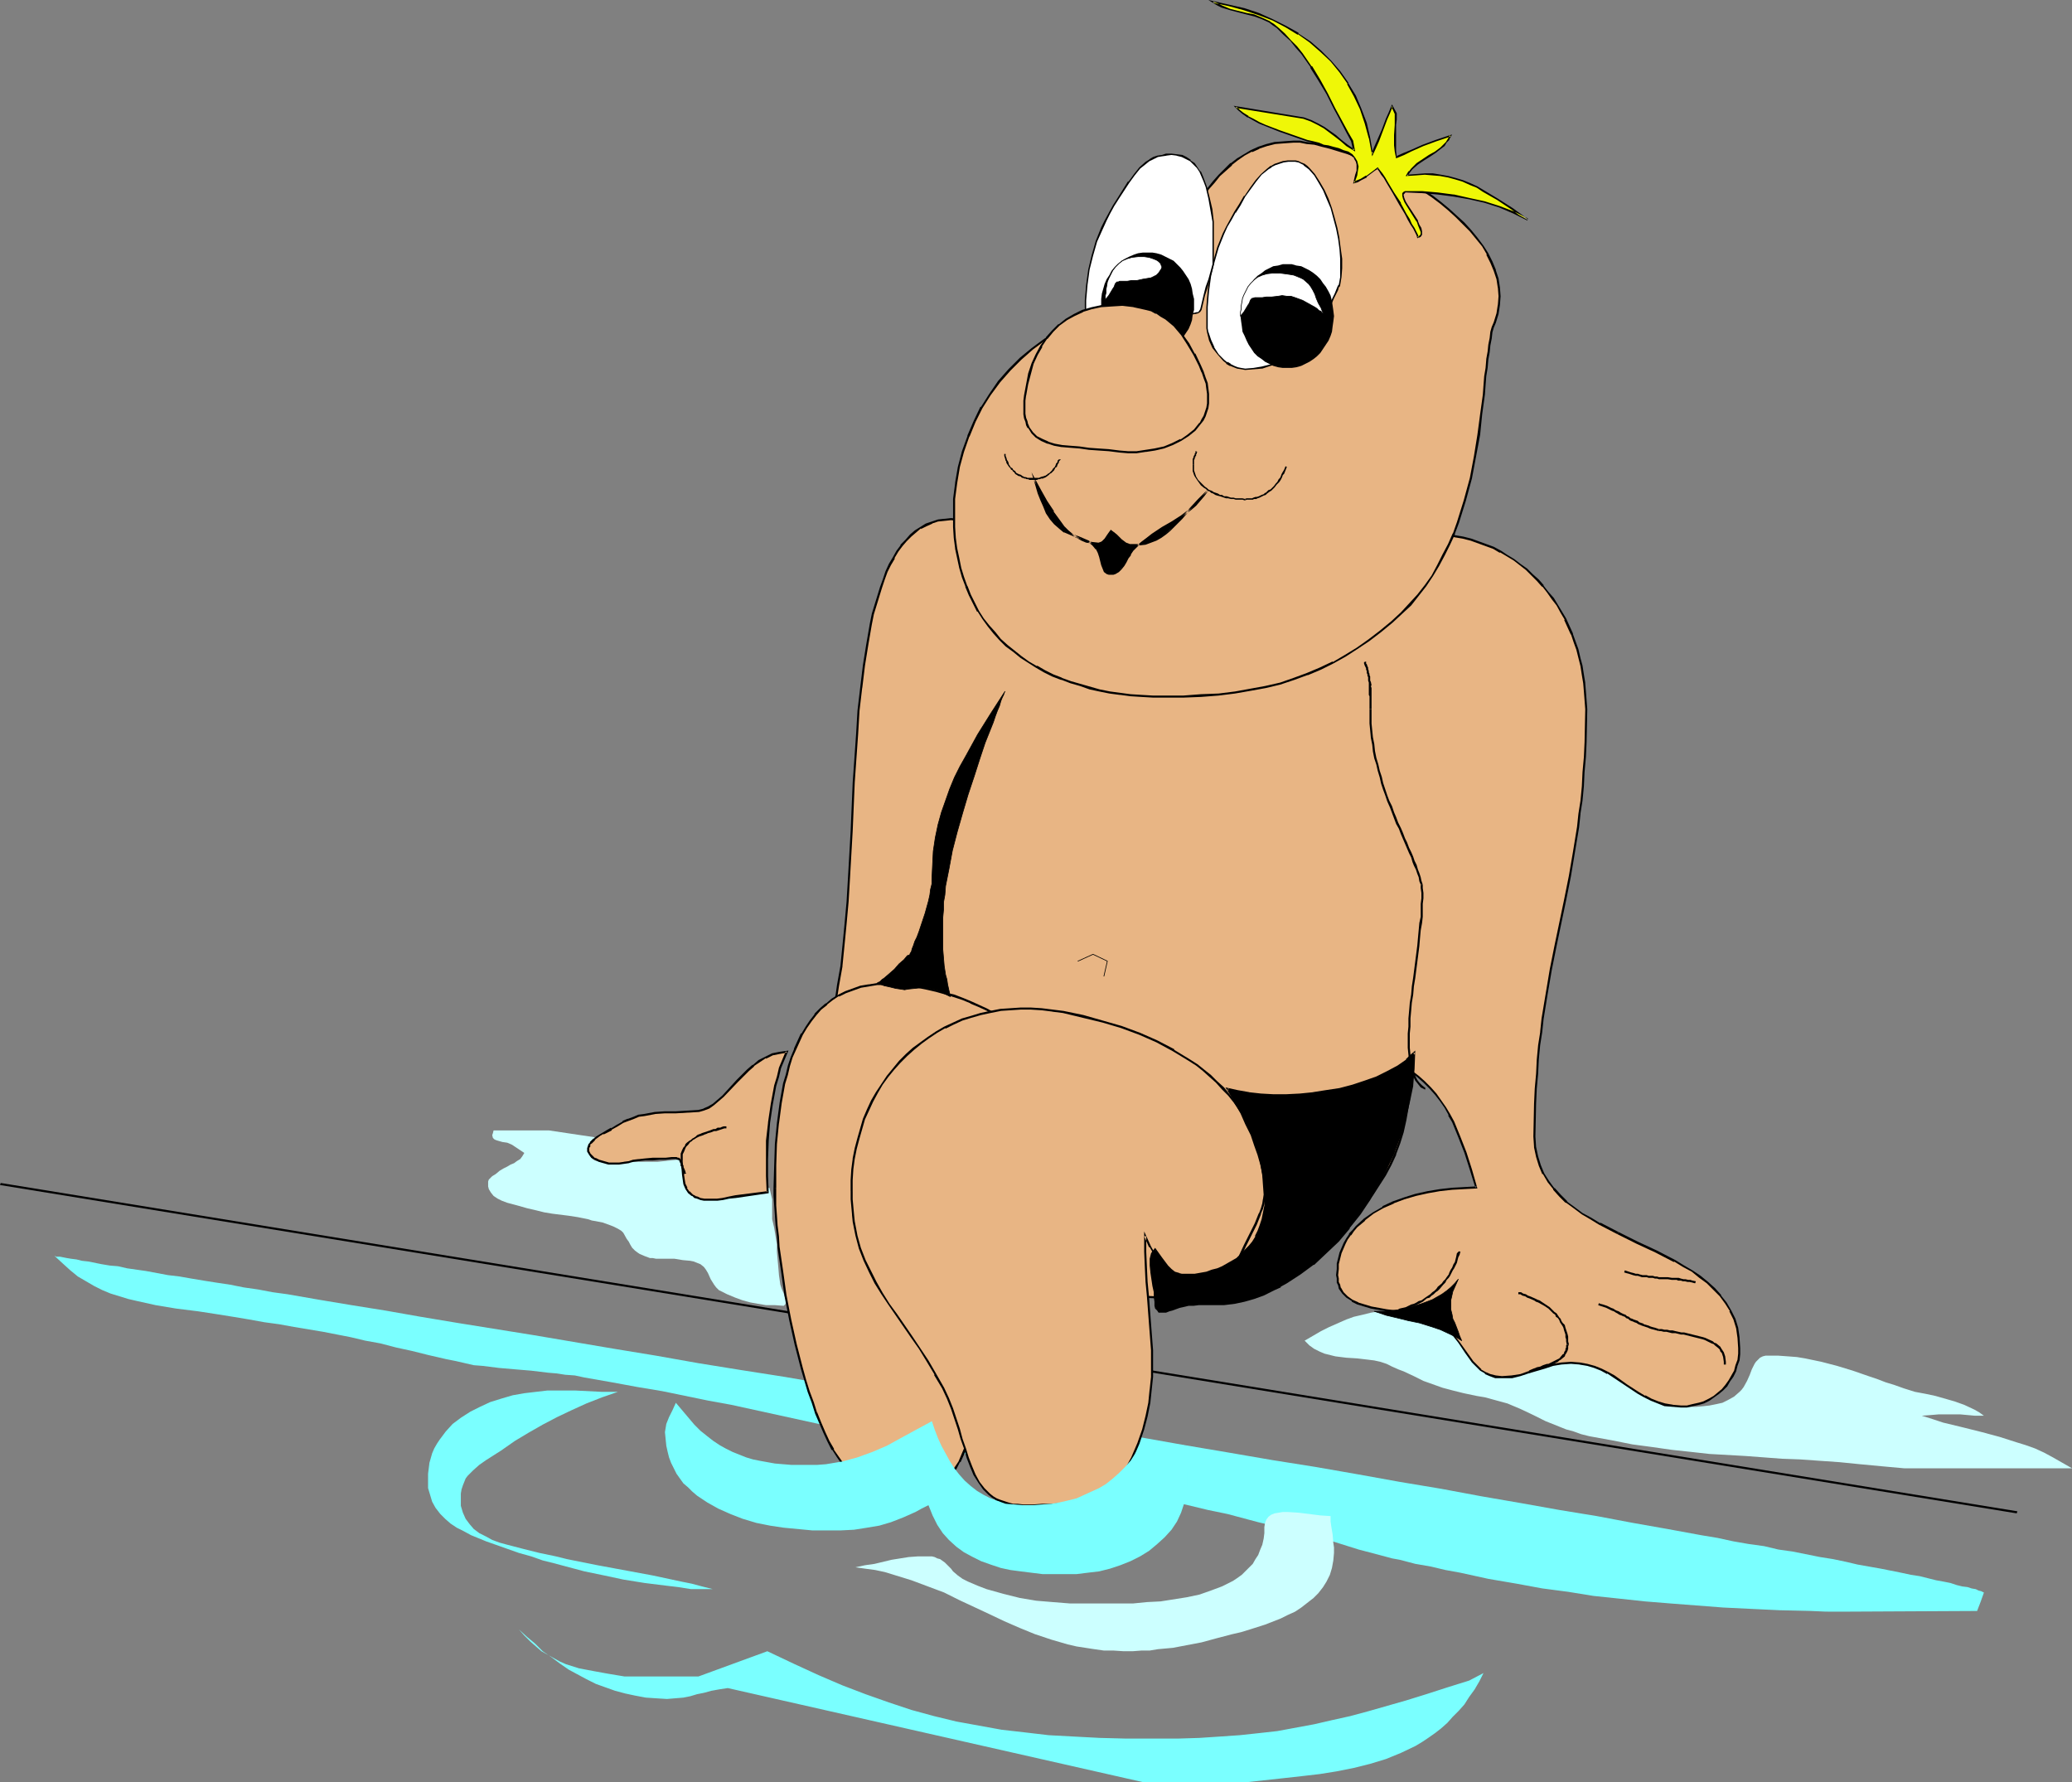 <?xml version="1.0" encoding="UTF-8" standalone="no"?>
<svg
   version="1.0"
   width="129.766mm"
   height="111.618mm"
   id="svg58"
   sodipodi:docname="Sitting on Pool Edge.wmf"
   xmlns:inkscape="http://www.inkscape.org/namespaces/inkscape"
   xmlns:sodipodi="http://sodipodi.sourceforge.net/DTD/sodipodi-0.dtd"
   xmlns="http://www.w3.org/2000/svg"
   xmlns:svg="http://www.w3.org/2000/svg">
  <rect width="100%" height="100%" fill="#808080" stroke="none"/>
  <sodipodi:namedview
     id="namedview58"
     pagecolor="#ffffff"
     bordercolor="#000000"
     borderopacity="0.25"
     inkscape:showpageshadow="2"
     inkscape:pageopacity="0.0"
     inkscape:pagecheckerboard="0"
     inkscape:deskcolor="#d1d1d1"
     inkscape:document-units="mm" />
  <defs
     id="defs1">
    <pattern
       id="WMFhbasepattern"
       patternUnits="userSpaceOnUse"
       width="6"
       height="6"
       x="0"
       y="0" />
  </defs>
  <path
     style="fill:#ccffff;fill-opacity:1;fill-rule:evenodd;stroke:none"
     d="m 140.753,269.179 -10.827,-1.616 h -13.09 l -0.162,0.646 -0.162,0.485 0.162,0.646 0.323,0.323 0.323,0.162 0.485,0.162 1.131,0.323 1.131,0.162 1.131,0.485 0.97,0.646 0.97,0.646 0.97,0.646 -0.485,0.808 -0.485,0.646 -0.808,0.485 -0.646,0.485 -0.808,0.323 -0.808,0.485 -0.97,0.485 -0.808,0.485 -0.97,0.808 -0.808,0.485 -0.485,0.485 -0.323,0.323 -0.162,0.485 v 0.485 0.646 l 0.162,0.646 0.485,0.808 0.646,0.808 0.97,0.646 0.97,0.485 1.293,0.485 2.424,0.646 2.262,0.646 2.101,0.485 1.939,0.485 1.939,0.323 3.878,0.485 2.101,0.323 2.424,0.485 0.485,0.162 0.485,0.162 0.97,0.162 1.616,0.323 1.778,0.646 0.808,0.323 0.97,0.485 0.808,0.485 0.485,0.485 0.808,1.454 0.485,0.646 0.323,0.646 0.485,0.808 0.646,0.646 0.646,0.485 0.485,0.323 1.131,0.485 1.293,0.485 h 0.646 l 0.808,0.162 h 4.363 l 1.939,0.323 1.778,0.162 0.808,0.162 0.808,0.323 0.808,0.323 0.808,0.646 0.485,0.646 0.485,0.808 0.646,1.454 0.808,1.293 0.485,0.646 0.646,0.646 1.939,0.969 1.939,0.808 1.778,0.646 1.778,0.485 1.778,0.323 1.939,0.323 h 2.101 l 2.101,0.162 0.323,-0.323 0.162,-0.162 v -0.323 -0.646 l -0.162,-0.485 -0.323,-0.969 -0.485,-1.131 -0.323,-0.969 -0.323,-2.262 -0.162,-1.939 -0.323,-3.555 v -1.777 l -0.323,-1.939 -0.323,-1.939 -0.485,-2.1 v -4.686 l -0.646,-2.747 -1.454,0.323 -1.454,0.485 -2.424,0.646 -2.586,0.485 -1.454,0.162 h -1.616 l -1.778,0.162 -1.778,0.162 -0.808,-0.162 -0.808,-0.162 -0.646,-0.323 -0.646,-0.485 -0.808,-0.969 -0.646,-0.808 -0.323,-0.969 -0.162,-0.969 -0.323,-2.262 -0.162,-1.131 -0.162,-1.131 -1.778,0.323 -1.616,0.162 -3.07,0.323 h -2.909 -3.555 l -1.616,0.162 h -3.232 -1.616 l -1.293,-0.323 -0.646,-0.162 -0.485,-0.323 -0.323,-0.323 -0.323,-0.485 -0.162,-0.646 -0.162,-0.646 0.162,-0.808 0.808,-1.454 z"
     id="path1" />
  <path
     style="fill:#ccffff;fill-opacity:1;fill-rule:evenodd;stroke:none"
     d="m 308.817,317.327 1.131,1.131 1.131,0.808 1.293,0.646 1.131,0.485 1.293,0.323 1.293,0.323 2.586,0.323 2.586,0.162 2.747,0.323 1.293,0.162 1.454,0.323 1.454,0.485 1.293,0.646 1.454,0.646 1.293,0.485 2.424,1.131 2.262,1.131 2.262,0.808 2.262,0.808 2.424,0.646 2.586,0.646 3.07,0.646 1.939,0.323 1.778,0.485 1.778,0.485 1.778,0.485 3.07,1.293 3.07,1.454 2.909,1.454 3.232,1.293 1.616,0.646 1.778,0.485 1.778,0.646 1.939,0.485 5.333,0.969 4.848,0.969 4.848,0.646 4.525,0.646 4.525,0.485 4.363,0.485 8.565,0.485 8.565,0.646 4.363,0.162 4.525,0.323 4.686,0.323 4.848,0.485 5.171,0.485 5.333,0.485 h 39.754 l -2.262,-1.293 -2.262,-1.293 -2.101,-1.131 -2.101,-0.969 -2.262,-0.808 -2.101,-0.646 -4.04,-1.293 -4.202,-1.131 -4.525,-1.131 -4.686,-1.131 -2.424,-0.808 -2.586,-0.808 2.101,-0.162 1.939,-0.162 h 5.01 l 1.778,0.162 1.778,0.162 h 2.101 l -1.131,-0.808 -1.131,-0.646 -2.424,-1.131 -2.262,-0.808 -2.262,-0.646 -2.262,-0.646 -2.262,-0.485 -2.586,-0.485 -2.586,-0.808 -2.262,-0.808 -2.101,-0.646 -2.101,-0.808 -1.939,-0.646 -3.717,-1.293 -3.717,-1.131 -3.717,-0.969 -3.878,-0.808 -1.939,-0.323 -2.101,-0.162 -2.262,-0.162 h -2.262 -0.808 l -0.646,0.162 -0.646,0.323 -0.485,0.485 -0.485,0.485 -0.323,0.485 -0.646,1.293 -0.485,1.293 -0.646,1.454 -0.808,1.454 -0.485,0.646 -0.485,0.485 -1.293,1.131 -1.454,0.808 -1.293,0.646 -1.454,0.323 -1.616,0.323 -1.454,0.162 -1.778,0.162 h -1.778 l -1.939,-0.162 -1.939,-0.323 -1.778,-0.646 -1.454,-0.646 -1.616,-0.808 -1.454,-0.969 -2.747,-2.1 -2.909,-2.1 -1.454,-0.969 -1.616,-0.808 -1.454,-0.646 -1.778,-0.646 -1.939,-0.323 -1.939,-0.162 h -1.778 l -1.616,0.162 -3.232,0.162 -2.909,0.323 -2.909,0.323 h -2.747 l -2.909,-0.162 -1.454,-0.162 -1.454,-0.323 -1.616,-0.485 -1.454,-0.646 -0.808,-0.323 -0.808,-0.485 -0.97,-0.969 -0.97,-1.293 -0.808,-1.293 -0.808,-1.293 -0.97,-1.131 -1.131,-1.131 -0.646,-0.323 -0.808,-0.485 -2.101,-0.808 -2.101,-0.485 -2.101,-0.485 -2.101,-0.162 -1.939,-0.162 -2.101,0.162 -1.939,0.162 -1.939,0.323 -1.939,0.485 -2.101,0.485 -1.778,0.646 -4.04,1.777 -1.939,0.969 z"
     id="path2" />
  <path
     style="fill:#7affff;fill-opacity:1;fill-rule:evenodd;stroke:none"
     d="m 435.996,381.472 31.997,-0.162 0.808,-2.1 0.808,-2.262 -0.323,-0.162 -0.323,-0.162 -0.646,-0.162 -0.646,-0.323 -0.97,-0.162 -0.97,-0.323 -1.293,-0.162 -1.293,-0.323 -1.454,-0.485 -1.616,-0.323 -1.778,-0.323 -1.939,-0.485 -1.939,-0.485 -2.101,-0.323 -2.262,-0.485 -2.424,-0.485 -2.424,-0.485 -2.747,-0.485 -2.747,-0.485 -2.747,-0.646 -3.07,-0.646 -3.07,-0.485 -3.232,-0.646 -3.232,-0.646 -3.394,-0.485 -3.394,-0.808 -3.555,-0.485 -3.717,-0.646 -3.717,-0.808 -3.878,-0.646 -7.918,-1.454 -8.242,-1.454 -8.565,-1.616 -8.888,-1.454 -9.05,-1.616 -9.373,-1.616 -9.534,-1.777 -9.696,-1.616 -9.858,-1.777 -10.181,-1.777 -10.181,-1.616 -10.342,-1.777 -10.504,-1.777 -21.008,-3.716 -21.17,-3.555 -21.17,-3.555 -21.008,-3.555 -10.342,-1.777 -10.342,-1.616 -10.019,-1.616 -10.019,-1.777 -9.858,-1.616 -9.534,-1.616 -9.534,-1.616 -9.05,-1.454 -9.05,-1.454 -8.726,-1.454 -8.242,-1.454 -8.08,-1.293 -7.757,-1.293 -3.717,-0.646 -3.717,-0.646 -3.555,-0.485 -3.394,-0.646 -3.394,-0.485 -3.232,-0.646 -3.232,-0.485 -3.07,-0.485 -2.909,-0.485 -2.747,-0.485 -2.747,-0.323 -2.586,-0.485 -2.586,-0.485 -2.262,-0.323 -2.262,-0.323 -2.101,-0.485 -1.939,-0.162 -1.939,-0.323 -1.616,-0.323 -1.616,-0.323 -1.454,-0.162 -1.293,-0.323 -1.293,-0.162 -0.97,-0.162 -0.808,-0.162 -0.808,-0.162 h -0.485 -0.485 l -0.162,-0.162 h -0.162 l 1.939,1.777 1.778,1.616 1.778,1.454 1.939,1.131 1.939,1.131 1.939,0.969 1.939,0.808 2.101,0.646 2.101,0.646 2.101,0.485 4.363,0.969 4.848,0.808 2.586,0.323 2.586,0.323 4.202,0.646 4.04,0.646 3.878,0.646 3.555,0.646 3.555,0.485 3.555,0.646 6.787,1.131 6.626,1.293 3.394,0.808 3.555,0.646 3.717,0.969 3.717,0.808 3.878,0.969 4.202,0.969 2.424,0.485 2.101,0.485 2.101,0.485 2.101,0.162 3.878,0.485 3.717,0.323 3.878,0.323 4.04,0.485 1.939,0.162 2.101,0.323 2.262,0.162 2.262,0.485 6.464,1.131 6.141,1.131 5.818,0.969 5.494,1.131 5.494,1.131 5.333,0.969 20.685,4.524 5.333,1.131 5.333,1.131 5.656,1.131 5.818,1.293 6.141,1.131 6.302,1.293 2.586,0.485 2.586,0.646 2.424,0.485 2.262,0.485 4.525,1.131 4.202,0.969 4.363,1.131 4.363,1.131 2.262,0.485 2.424,0.646 2.586,0.485 2.586,0.646 2.909,0.485 2.747,0.646 2.586,0.646 2.586,0.485 4.848,1.131 4.686,1.131 4.686,0.969 4.848,1.293 2.424,0.646 2.747,0.646 2.747,0.646 2.909,0.646 1.778,0.485 1.778,0.485 3.07,0.808 3.07,0.969 5.656,1.777 3.07,0.808 3.07,0.808 1.778,0.485 1.778,0.323 3.717,0.969 3.717,0.646 3.394,0.808 3.555,0.646 6.626,1.454 6.626,1.131 6.141,1.131 6.141,0.808 5.979,0.969 6.141,0.646 5.979,0.646 5.979,0.485 6.302,0.485 6.302,0.485 6.626,0.323 6.787,0.323 7.11,0.162 3.717,0.162 z"
     id="path3" />
  <path
     style="fill:#e8b584;fill-opacity:1;fill-rule:evenodd;stroke:none"
     d="m 195.536,244.782 -0.808,2.424 -0.646,2.262 -0.485,2.1 -0.323,2.1 -0.162,1.939 v 1.939 l 0.162,1.939 0.323,1.777 0.485,1.616 0.646,1.777 0.646,1.616 0.97,1.454 0.97,1.454 1.131,1.454 1.131,1.293 1.293,1.454 1.293,1.293 1.616,1.131 1.454,1.293 1.778,1.131 3.555,2.424 3.878,2.1 4.04,2.262 4.363,2.1 4.363,2.262 4.686,2.1 2.909,1.454 2.747,1.454 2.747,1.454 2.424,1.293 2.424,1.293 2.262,1.293 4.525,2.424 2.262,1.131 2.424,0.808 2.262,0.969 2.586,0.646 2.747,0.485 2.909,0.485 2.909,0.323 h 3.394 3.07 l 2.909,-0.162 3.07,-0.323 2.909,-0.485 2.909,-0.485 2.909,-0.646 2.747,-0.808 2.747,-0.808 2.747,-0.969 2.424,-1.131 2.586,-1.131 2.424,-1.293 2.424,-1.454 2.262,-1.454 2.262,-1.616 2.101,-1.616 2.101,-1.777 1.778,-1.939 1.939,-1.939 1.616,-2.1 1.616,-2.1 1.454,-2.262 1.454,-2.424 1.131,-2.424 1.131,-2.424 0.97,-2.585 0.808,-2.747 0.808,-2.747 0.485,-2.747 0.323,-2.908 0.323,-2.908 v -3.07 l 1.778,1.293 1.454,1.293 1.454,1.454 1.293,1.454 1.131,1.616 1.131,1.616 0.97,1.616 0.808,1.616 1.616,3.555 1.454,3.878 1.293,4.039 1.293,4.201 h -2.909 l -2.909,0.162 -2.909,0.485 -2.909,0.485 -2.747,0.646 -2.747,0.808 -2.586,0.969 -2.424,1.131 -2.262,1.293 -2.101,1.454 -1.939,1.777 -0.808,0.969 -0.808,0.808 -0.646,1.131 -0.646,0.969 -0.485,1.131 -0.323,1.293 -0.485,1.131 -0.162,1.293 -0.162,1.293 v 1.454 0.808 l 0.162,0.808 0.162,0.808 0.323,0.646 0.646,1.131 0.97,0.969 1.131,0.808 1.454,0.646 1.454,0.646 1.778,0.323 1.616,0.323 1.939,0.323 3.717,0.646 3.717,0.646 1.778,0.323 1.616,0.485 1.293,0.646 1.131,0.808 1.131,0.808 0.97,1.131 1.778,2.262 1.616,2.262 1.616,2.262 0.97,0.969 0.97,0.969 0.97,0.646 1.293,0.646 1.293,0.323 1.454,0.162 2.262,-0.162 2.101,-0.485 1.939,-0.485 3.717,-1.293 1.939,-0.485 2.101,-0.485 h 2.262 2.101 l 1.778,0.323 1.778,0.646 1.454,0.485 1.616,0.808 1.454,0.969 2.909,1.939 2.909,1.939 1.454,0.808 1.454,0.808 1.616,0.646 1.778,0.485 1.778,0.323 1.939,0.162 1.454,-0.162 1.454,-0.162 1.293,-0.323 1.293,-0.485 1.131,-0.646 1.293,-0.646 0.97,-0.808 0.97,-0.808 0.808,-0.969 0.808,-1.131 0.646,-1.131 0.646,-1.131 0.485,-1.293 0.323,-1.454 0.162,-1.293 0.162,-1.454 -0.162,-2.424 -0.485,-2.262 -0.646,-2.262 -0.808,-1.939 -1.131,-1.777 -1.293,-1.777 -1.454,-1.616 -1.616,-1.454 -1.778,-1.293 -1.939,-1.454 -1.939,-1.131 -2.101,-1.293 -4.363,-2.262 -4.525,-2.1 -4.525,-2.262 -4.363,-2.1 -2.101,-1.293 -2.101,-1.131 -1.778,-1.454 -1.778,-1.293 -1.616,-1.616 -1.454,-1.454 -1.293,-1.777 -1.131,-1.777 -0.808,-2.1 -0.808,-2.1 -0.323,-2.262 -0.162,-2.424 v -3.878 l 0.162,-3.878 0.162,-3.555 0.162,-3.555 0.323,-3.393 0.323,-3.393 0.323,-3.07 0.485,-3.07 0.808,-5.978 1.131,-5.817 1.131,-5.493 2.101,-10.987 1.131,-5.493 1.131,-5.817 0.808,-5.978 0.485,-3.07 0.323,-3.07 0.323,-3.393 0.323,-3.393 0.162,-3.555 0.162,-3.555 0.162,-3.878 v -3.878 -2.1 l -0.162,-2.1 -0.162,-1.939 -0.323,-2.1 -0.323,-1.939 -0.485,-1.939 -0.485,-1.939 -0.646,-1.939 -0.646,-1.777 -1.616,-3.555 -0.97,-1.616 -0.97,-1.616 -0.97,-1.616 -1.293,-1.454 -1.131,-1.454 -1.293,-1.454 -1.293,-1.293 -1.293,-1.293 -1.454,-1.131 -1.454,-1.131 -1.616,-0.969 -1.616,-0.969 -1.616,-0.808 -1.778,-0.808 -1.778,-0.646 -1.939,-0.485 -1.939,-0.485 -1.778,-0.485 -2.101,-0.162 -1.939,-0.162 -2.101,-0.162 -1.616,0.162 h -1.293 l -1.293,0.162 -1.131,0.323 -0.97,0.323 -0.808,0.323 -0.808,0.485 -0.808,0.485 -0.646,0.485 -0.485,0.646 -0.97,1.293 -0.646,1.454 -0.646,1.777 -0.485,1.777 -0.485,1.939 -0.646,2.1 -0.646,2.262 -0.97,2.262 -1.131,2.262 -0.646,1.131 -0.808,1.131 -0.97,1.131 -0.97,1.131 -0.97,1.131 -0.97,0.808 -0.97,0.969 -0.97,0.646 -2.101,1.131 -2.262,0.969 -2.262,0.646 -2.424,0.323 -2.424,0.323 h -2.424 l -2.586,-0.162 -2.586,-0.162 -5.494,-0.485 -5.656,-0.646 -2.909,-0.162 h -2.747 l -2.101,-0.162 h -2.101 l -1.778,-0.323 -1.778,-0.323 -1.454,-0.485 -1.454,-0.485 -1.293,-0.646 -1.293,-0.646 -1.293,-0.646 -0.97,-0.808 -2.101,-1.777 -1.778,-1.939 -1.778,-2.1 -1.616,-2.262 -1.616,-2.424 -1.939,-2.424 -1.939,-2.585 -2.262,-2.424 -1.293,-1.131 -1.454,-1.293 -1.454,-1.131 -1.616,-1.131 -1.616,-1.131 -1.778,-1.131 -2.262,-1.293 -2.101,-0.969 -2.101,-0.808 -1.939,-0.485 -1.778,-0.485 -1.778,-0.323 h -1.778 -1.454 l -1.616,0.323 -1.454,0.323 -1.293,0.646 -1.293,0.646 -1.293,0.808 -1.131,1.131 -1.131,1.131 -0.97,1.131 -1.131,1.454 -0.808,1.454 -0.808,1.616 -0.808,1.777 -0.808,1.777 -0.646,1.939 -0.646,1.939 -0.646,2.262 -0.485,2.1 -0.485,2.262 -0.97,4.847 -0.646,5.009 -0.808,5.17 -0.485,5.493 -0.485,5.493 -0.646,11.472 -0.646,11.472 -0.323,5.817 -0.162,5.493 -0.485,5.493 -0.323,5.332 -0.485,5.009 -0.646,4.847 -0.646,4.686 -0.485,2.1 -0.323,2.1 -0.485,1.939 -0.485,1.939 -0.485,1.777 z"
     id="path4" />
  <path
     style="fill:#000000;fill-opacity:1;fill-rule:evenodd;stroke:none"
     d="m 195.213,244.782 -0.808,2.262 -0.485,2.262 -0.646,2.262 -0.162,1.939 v 0.162 l -0.162,1.939 v 1.939 l 0.162,1.939 v 0 l 0.323,1.777 0.485,1.777 0.485,1.616 v 0 l 0.808,1.616 v 0 l 0.97,1.616 0.97,1.454 0.97,1.454 v 0 l 1.293,1.293 1.293,1.454 1.293,1.293 1.454,1.293 h 0.162 l 1.616,1.131 1.616,1.131 3.555,2.424 3.878,2.1 v 0.162 l 4.202,2.262 4.202,2.1 4.525,2.1 4.525,2.1 3.07,1.454 2.747,1.454 v 0 l 2.586,1.454 v 0 l 2.424,1.454 v -0.162 l 2.424,1.454 v 0 l 2.262,1.293 4.525,2.424 2.424,0.969 v 0 l 2.262,0.969 2.424,0.808 2.586,0.646 2.586,0.646 2.909,0.323 h 0.162 l 2.909,0.323 3.394,0.162 3.07,-0.162 2.909,-0.162 3.07,-0.323 v 0 l 2.909,-0.323 2.909,-0.485 2.909,-0.808 2.747,-0.646 2.747,-0.808 2.747,-1.131 v 0 l 2.586,-0.969 2.586,-1.293 2.424,-1.293 v 0 l 2.424,-1.454 2.262,-1.454 2.262,-1.616 v 0 l 2.101,-1.616 2.101,-1.777 1.778,-1.939 1.939,-1.939 1.616,-2.1 v 0 l 1.616,-2.262 1.454,-2.262 1.454,-2.262 v 0 l 1.293,-2.424 1.131,-2.424 v -0.162 l 0.97,-2.585 0.808,-2.585 0.646,-2.908 0.485,-2.747 0.485,-2.908 v 0 l 0.162,-2.908 0.162,-3.07 -0.485,0.162 1.778,1.293 v 0 l 1.454,1.293 1.454,1.454 1.293,1.454 v 0 l 1.131,1.454 1.131,1.616 0.97,1.777 h -0.162 l 0.97,1.616 1.454,3.555 v 0 l 1.454,3.716 1.293,4.039 1.293,4.201 0.323,-0.323 -2.909,0.162 -2.909,0.162 v 0 l -2.909,0.323 -2.909,0.485 -2.909,0.646 -2.586,0.808 -2.747,0.969 v 0 l -2.424,1.131 v 0.162 l -2.262,1.293 -2.101,1.454 v 0 l -1.939,1.777 -0.808,0.969 -0.808,0.808 v 0.162 l -0.646,0.969 -0.646,1.131 v 0 l -0.485,1.131 v 0 l -0.485,1.131 -0.323,1.293 -0.323,1.293 v 0 1.293 l -0.162,1.454 0.162,0.808 v 0.162 0.808 l 0.323,0.646 0.162,0.808 0.808,1.131 0.97,0.969 1.293,0.808 v 0.162 l 1.293,0.646 v 0 l 1.616,0.485 1.616,0.485 1.778,0.323 1.778,0.323 3.717,0.485 3.717,0.646 1.778,0.485 1.778,0.485 h -0.162 l 1.293,0.485 v 0 l 1.131,0.808 1.131,0.808 v 0 l 0.97,1.131 v -0.162 l 1.778,2.262 1.616,2.424 1.616,2.262 v 0 l 0.97,0.969 0.97,0.969 1.131,0.646 v 0.162 l 1.131,0.485 v 0 l 1.293,0.485 h 1.616 2.262 0.162 l 1.939,-0.485 1.939,-0.646 3.878,-1.131 1.939,-0.646 1.939,-0.323 v 0 l 2.262,-0.162 2.101,0.162 h -0.162 l 1.939,0.323 1.616,0.485 1.616,0.646 v 0 l 1.454,0.808 v -0.162 l 1.454,0.969 2.909,1.939 2.909,1.939 1.454,0.808 v 0 l 1.616,0.808 v 0 l 1.616,0.646 1.616,0.646 1.939,0.162 v 0 l 1.939,0.162 h 1.454 v 0 l 1.454,-0.323 1.454,-0.323 1.131,-0.323 v 0 l 1.293,-0.646 v 0 l 1.131,-0.808 1.131,-0.808 v 0 l 0.97,-0.808 0.97,-0.969 v 0 l 0.646,-1.131 0.808,-1.131 v 0 l 0.646,-1.293 v 0 l 0.323,-1.293 0.485,-1.293 0.162,-1.454 v 0 -1.454 l -0.162,-2.424 v -0.162 l -0.323,-2.262 -0.646,-2.1 v 0 l -0.97,-1.939 v 0 l -1.131,-1.939 -1.293,-1.616 v -0.162 l -1.454,-1.616 -1.616,-1.454 v 0 l -1.778,-1.454 -1.939,-1.293 -1.939,-1.131 -2.101,-1.293 v 0 l -4.363,-2.262 -4.525,-2.1 -4.525,-2.262 -0.323,0.485 4.525,2.262 4.525,2.1 4.363,2.262 v -0.162 l 2.101,1.293 2.101,1.131 1.778,1.454 1.778,1.293 v 0 l 1.616,1.616 1.454,1.454 v 0 l 1.293,1.777 1.131,1.777 h -0.162 l 0.97,1.939 v 0 l 0.646,2.1 0.323,2.262 v 0 l 0.162,2.424 v 1.454 -0.162 l -0.162,1.454 -0.485,1.293 -0.323,1.293 v 0 l -0.646,1.131 v 0 l -0.646,1.131 -0.808,1.131 v 0 l -0.808,0.969 -0.97,0.808 v 0 l -0.97,0.808 -1.131,0.646 v 0 l -1.293,0.646 v 0 l -1.131,0.323 -1.454,0.323 -1.293,0.323 v 0 h -1.454 l -1.939,-0.162 h 0.162 l -1.939,-0.323 -1.616,-0.485 -1.616,-0.646 v 0 l -1.454,-0.808 v 0.162 l -1.616,-0.969 -2.747,-1.777 -2.909,-2.1 -1.454,-0.808 v 0 l -1.616,-0.808 v 0 l -1.616,-0.646 -1.778,-0.485 -1.778,-0.323 v 0 l -2.101,-0.162 -2.262,0.162 v 0 l -2.101,0.323 -1.939,0.646 -3.878,1.131 -1.778,0.646 -2.101,0.323 v 0 l -2.262,0.162 -1.454,-0.162 v 0 l -1.293,-0.323 v 0 l -1.131,-0.485 v 0 l -1.131,-0.646 h 0.162 l -0.97,-0.969 -0.97,-0.969 v 0 l -1.616,-2.262 -1.616,-2.262 -1.778,-2.262 v -0.162 l -0.97,-0.969 v 0 l -1.131,-0.808 -1.131,-0.969 -1.293,-0.485 h -0.162 l -1.616,-0.485 -1.778,-0.485 -3.717,-0.646 -3.717,-0.485 -1.778,-0.323 -1.778,-0.323 -1.616,-0.485 -1.616,-0.485 h 0.162 l -1.454,-0.646 v 0 l -1.131,-0.808 v 0 l -0.97,-0.969 v 0 l -0.646,-1.131 v 0.162 l -0.162,-0.808 -0.323,-0.646 v -0.808 0 l -0.162,-0.808 0.162,-1.454 v -1.293 0.162 l 0.323,-1.293 0.323,-1.293 0.485,-1.131 v 0 l 0.485,-1.131 v 0 l 0.485,-0.969 0.808,-1.131 v 0.162 l 0.646,-0.969 0.808,-0.969 1.939,-1.616 h -0.162 l 2.101,-1.616 2.262,-1.293 v 0 l 2.586,-1.131 h -0.162 l 2.586,-0.969 2.747,-0.808 2.909,-0.646 2.747,-0.485 2.909,-0.323 v 0 l 2.909,-0.162 3.07,-0.162 -1.293,-4.524 -1.293,-4.039 -1.454,-3.716 v 0 l -1.454,-3.555 -0.97,-1.777 v 0 l -0.97,-1.616 -1.131,-1.616 -1.131,-1.616 v 0 l -1.293,-1.454 -1.454,-1.454 -1.454,-1.293 v 0 l -2.101,-1.616 -0.162,3.555 -0.162,2.908 v -0.162 l -0.485,2.908 -0.485,2.908 -0.646,2.747 -0.808,2.585 -0.97,2.585 v 0 l -1.131,2.585 -1.293,2.262 v 0 l -1.293,2.424 -1.454,2.262 -1.616,2.1 v 0 l -1.616,2.1 -1.939,1.939 -1.939,1.939 -1.939,1.777 -2.101,1.616 v 0 l -2.101,1.616 -2.424,1.454 -2.424,1.454 v -0.162 l -2.424,1.293 -2.424,1.293 -2.586,0.969 v 0 l -2.747,1.131 -2.747,0.808 -2.747,0.646 -2.909,0.808 -2.747,0.485 -3.07,0.323 h 0.162 l -3.07,0.323 -2.909,0.162 -3.07,0.162 -3.394,-0.162 -2.909,-0.323 v 0 l -2.909,-0.323 -2.586,-0.646 -2.586,-0.646 -2.424,-0.808 -2.262,-0.969 v 0 l -2.262,-0.969 -4.525,-2.424 -2.424,-1.293 v 0 l -2.262,-1.293 v 0 l -2.424,-1.454 v 0.162 l -2.747,-1.454 v -0.162 l -2.747,-1.454 -2.909,-1.454 -4.686,-2.1 -4.363,-2.1 -4.363,-2.262 -4.04,-2.1 v 0 l -3.878,-2.1 -3.555,-2.424 -1.778,-1.131 -1.616,-1.293 h 0.162 l -1.454,-1.293 -1.454,-1.293 -1.293,-1.293 -1.131,-1.293 v 0 l -1.131,-1.454 -0.97,-1.454 -0.808,-1.454 v 0 l -0.808,-1.616 v 0 l -0.485,-1.616 -0.485,-1.777 -0.323,-1.777 v 0.162 l -0.162,-1.939 v -1.939 l 0.162,-1.939 v 0 l 0.323,-2.1 0.485,-2.1 0.485,-2.262 0.808,-2.262 z"
     id="path5" />
  <path
     style="fill:#000000;fill-opacity:1;fill-rule:evenodd;stroke:none"
     d="m 383.153,291.637 -4.363,-2.262 v 0.162 l -2.101,-1.293 -2.101,-1.131 -1.939,-1.454 -1.778,-1.293 h 0.162 l -1.616,-1.616 -1.454,-1.616 v 0.162 l -1.293,-1.777 -1.131,-1.777 v 0 l -0.808,-1.939 v 0 l -0.646,-2.1 -0.485,-2.262 v 0 l -0.162,-2.424 0.162,-7.755 0.162,-3.555 0.323,-3.555 0.162,-3.393 0.323,-3.393 0.485,-3.07 v 0 l 0.323,-3.07 0.97,-5.978 0.97,-5.655 1.131,-5.655 2.262,-10.825 1.131,-5.655 0.97,-5.817 0.97,-5.817 0.323,-3.07 v -0.162 l 0.485,-3.07 0.323,-3.393 0.162,-3.393 0.323,-3.555 0.162,-3.555 0.162,-7.755 -0.162,-2.1 -0.162,-2.1 -0.162,-1.939 v -0.162 l -0.323,-1.939 -0.323,-2.1 -0.485,-1.777 -0.485,-2.1 -0.646,-1.777 -0.646,-1.777 v -0.162 l -1.616,-3.555 v 0 l -0.97,-1.616 -0.97,-1.616 -0.97,-1.616 -1.293,-1.454 -1.131,-1.454 v -0.162 l -1.131,-1.293 -1.454,-1.293 -1.293,-1.293 v 0 l -1.616,-1.131 -1.454,-1.131 -1.616,-0.969 -1.454,-0.969 v 0 l -1.778,-0.969 -1.778,-0.646 v 0 l -1.778,-0.646 -1.778,-0.646 -1.939,-0.485 -1.939,-0.323 v 0 l -2.101,-0.323 -1.939,-0.162 h -2.101 -1.616 l -1.293,0.162 v 0 l -1.293,0.162 -1.131,0.162 -0.97,0.323 h -0.162 l -0.808,0.323 -0.808,0.485 v 0 l -0.808,0.485 v 0 l -0.646,0.646 -0.485,0.646 v 0 l -0.97,1.293 v 0 l -0.808,1.454 v 0.162 l -0.485,1.616 -0.646,1.939 -0.485,1.939 -0.485,2.1 -0.808,2.1 v 0 l -0.97,2.262 -1.131,2.262 h 0.162 l -0.808,1.131 -0.808,1.131 -0.808,1.131 v 0 l -0.97,1.131 -0.97,0.969 -0.97,0.969 -0.97,0.808 v 0 l -0.97,0.808 -2.101,1.131 v 0 l -2.262,0.808 h 0.162 l -2.262,0.646 -2.424,0.485 v 0 l -2.424,0.162 h -2.424 -2.586 l -2.586,-0.162 -5.494,-0.646 -5.656,-0.485 -2.909,-0.162 -2.747,-0.162 h -2.101 l -2.101,-0.162 h 0.162 l -1.939,-0.162 -1.616,-0.485 -1.616,-0.323 -1.454,-0.485 h 0.162 l -1.454,-0.646 -1.293,-0.646 v 0 l -1.131,-0.646 -1.131,-0.808 h 0.162 l -1.939,-1.777 -1.939,-1.939 -1.616,-2.262 v 0.162 l -1.778,-2.262 -1.616,-2.424 -1.939,-2.424 v -0.162 l -1.939,-2.424 -2.262,-2.424 -1.293,-1.293 -1.454,-1.131 -1.454,-1.131 v 0 l -1.616,-1.293 -1.616,-0.969 -1.939,-1.131 -2.101,-1.293 v 0 l -2.262,-0.969 v 0 l -1.939,-0.808 -2.101,-0.646 -1.778,-0.485 -1.778,-0.162 v 0 l -1.778,-0.162 -1.454,0.162 h -0.162 l -1.454,0.162 -1.454,0.485 -1.454,0.485 -1.293,0.808 v 0 l -1.293,0.808 v 0 l -1.131,0.969 -1.131,1.293 -1.131,1.131 v 0.162 l -0.97,1.293 -0.808,1.454 v 0 l -0.97,1.616 -0.808,1.777 v 0 l -0.646,1.939 -0.646,1.777 -0.646,2.1 -0.646,2.1 -0.646,2.1 -0.485,2.424 -0.808,4.686 -0.808,5.009 -0.646,5.332 v 0 l -0.646,5.493 -0.323,5.493 -0.808,11.472 -0.485,11.472 -0.646,11.31 -0.323,5.493 -0.485,5.332 -0.485,5.009 -0.485,4.847 v 0 l -0.808,4.524 -0.323,2.262 -0.485,2.1 -0.485,1.939 -0.485,1.939 -0.485,1.777 -0.646,1.616 0.485,0.162 0.646,-1.777 0.485,-1.777 0.646,-1.777 0.323,-2.1 0.485,-2.1 0.323,-2.1 0.808,-4.524 v -0.162 l 0.485,-4.847 0.485,-5.009 0.485,-5.332 0.323,-5.493 0.646,-11.31 0.485,-11.472 0.808,-11.472 0.323,-5.493 0.646,-5.493 v 0.162 l 0.646,-5.332 0.808,-5.009 0.808,-4.686 0.485,-2.424 0.646,-2.1 0.646,-2.1 0.646,-2.1 0.646,-1.939 0.646,-1.777 v 0 l 0.808,-1.616 0.97,-1.616 h -0.162 l 0.97,-1.616 0.97,-1.293 v 0 l 0.97,-1.131 1.131,-1.131 1.131,-0.969 v 0 l 1.131,-0.969 v 0.162 l 1.293,-0.646 1.454,-0.646 h -0.162 l 1.454,-0.485 1.616,-0.162 v 0 l 1.454,-0.162 1.778,0.162 h -0.162 l 1.778,0.162 1.939,0.485 1.939,0.646 1.939,0.808 v 0 l 2.101,0.969 v 0 l 2.262,1.131 1.778,1.131 1.778,1.131 1.454,1.131 v 0 l 1.454,1.293 1.293,1.131 1.293,1.131 2.262,2.585 2.101,2.424 v -0.162 l 1.778,2.424 1.778,2.424 1.616,2.262 v 0.162 l 1.778,2.1 1.778,1.939 1.939,1.777 h 0.162 l 1.131,0.808 1.131,0.808 v 0 l 1.293,0.646 1.293,0.646 h 0.162 l 1.454,0.485 1.454,0.323 1.778,0.485 1.778,0.162 v 0 l 2.101,0.162 h 2.101 l 2.747,0.162 2.909,0.162 5.656,0.485 5.494,0.646 2.586,0.162 h 2.586 2.424 l 2.424,-0.162 v 0 l 2.424,-0.485 2.262,-0.646 h 0.162 l 2.101,-0.808 v -0.162 l 2.101,-1.131 1.131,-0.646 v 0 l 0.97,-0.969 0.97,-0.808 0.97,-0.969 0.97,-1.293 v 0 l 0.97,-1.131 0.808,-1.131 0.646,-1.293 v 0 l 1.131,-2.262 0.97,-2.262 v 0 l 0.808,-2.1 0.485,-2.1 0.485,-1.939 0.646,-1.939 0.485,-1.616 v 0 l 0.808,-1.454 h -0.162 l 0.97,-1.293 v 0 l 0.646,-0.646 0.485,-0.485 v 0 l 0.808,-0.485 v 0 l 0.646,-0.485 0.97,-0.323 h -0.162 l 1.131,-0.323 1.131,-0.162 1.131,-0.162 v 0 l 1.293,-0.162 h 1.616 2.101 l 1.939,0.162 2.101,0.323 h -0.162 l 1.939,0.323 1.939,0.485 1.778,0.646 1.778,0.646 v 0 l 1.778,0.646 1.616,0.969 v -0.162 l 1.616,0.969 1.616,0.969 1.454,1.131 1.454,1.131 v 0 l 1.293,1.293 1.293,1.293 1.293,1.454 v -0.162 l 1.131,1.454 1.131,1.616 1.131,1.454 0.97,1.777 0.97,1.616 h -0.162 l 1.616,3.555 v -0.162 l 0.646,1.939 0.646,1.777 0.485,1.939 0.485,1.939 0.323,2.1 0.323,1.939 v 0 l 0.162,1.939 0.162,2.1 0.162,2.1 -0.162,7.755 -0.162,3.555 -0.323,3.555 -0.162,3.393 -0.323,3.393 -0.485,3.07 v 0 l -0.323,3.07 -0.97,5.978 -0.97,5.655 -1.131,5.655 -2.262,10.825 -1.131,5.655 -0.97,5.817 -0.97,5.817 -0.323,3.07 v 0.162 l -0.485,3.07 -0.323,3.393 -0.162,3.393 -0.323,3.555 -0.162,3.555 -0.162,7.755 0.162,2.424 v 0.162 l 0.485,2.262 0.646,2.1 v 0 l 0.808,1.939 h 0.162 l 1.131,1.939 1.293,1.616 v 0.162 l 1.454,1.616 1.454,1.454 h 0.162 l 1.778,1.293 1.939,1.454 1.939,1.131 2.101,1.293 v 0 l 4.363,2.262 z"
     id="path6" />
  <path
     style="fill:#e8b584;fill-opacity:1;fill-rule:evenodd;stroke:none"
     d="m 306.232,33.607 h 1.454 l 1.616,0.162 1.778,0.323 1.778,0.323 2.101,0.485 1.939,0.646 2.101,0.646 2.262,0.808 2.101,0.969 2.262,0.969 4.525,2.262 4.525,2.424 4.202,2.908 2.101,1.454 1.939,1.616 1.778,1.616 1.778,1.616 1.616,1.777 1.454,1.777 1.454,1.777 1.131,1.939 0.97,1.939 0.808,1.939 0.485,2.1 0.485,1.939 v 2.1 2.1 l -0.485,1.939 -0.646,2.1 -0.323,1.131 -0.323,1.293 -0.323,1.454 -0.162,1.454 -0.323,1.777 -0.162,1.777 -0.323,1.939 -0.162,1.939 -0.162,2.1 -0.323,2.262 -0.485,4.686 -0.646,4.847 -0.808,5.009 -1.131,5.332 -1.293,5.17 -0.808,2.747 -0.97,2.585 -0.97,2.585 -1.131,2.424 -1.131,2.585 -1.454,2.585 -1.293,2.262 -1.616,2.424 -1.778,2.262 -1.939,2.1 -1.939,2.1 -2.262,2.1 -2.747,2.262 -2.747,2.1 -2.747,1.939 -2.909,1.777 -2.909,1.616 -2.909,1.454 -3.07,1.293 -3.232,1.131 -3.232,0.969 -3.394,0.808 -3.555,0.808 -3.717,0.485 -3.878,0.485 -4.202,0.323 -4.202,0.162 -4.525,0.162 -2.586,-0.162 -2.747,-0.162 -2.586,-0.162 -2.424,-0.323 -2.424,-0.323 -2.424,-0.485 -2.424,-0.485 -2.262,-0.646 -2.101,-0.646 -2.262,-0.808 -2.101,-0.969 -1.939,-0.969 -1.939,-0.969 -1.939,-1.131 -1.778,-1.293 -1.616,-1.293 -1.616,-1.293 -1.616,-1.454 -1.454,-1.616 -1.293,-1.616 -1.293,-1.777 -1.131,-1.777 -1.131,-1.777 -0.97,-2.1 -0.808,-1.939 -0.808,-2.1 -0.646,-2.262 -0.485,-2.262 -0.323,-2.424 -0.323,-2.424 -0.162,-2.585 -0.162,-2.585 0.162,-4.039 0.485,-3.716 0.646,-3.878 0.97,-3.716 1.131,-3.555 1.454,-3.393 1.778,-3.393 1.939,-3.07 2.262,-3.07 2.262,-2.747 2.747,-2.747 2.747,-2.262 3.07,-2.262 3.232,-1.939 3.555,-1.777 3.555,-1.293 2.101,-0.969 1.939,-0.969 1.939,-1.131 1.778,-1.131 1.616,-1.293 1.454,-1.454 1.616,-1.454 1.293,-1.616 2.747,-3.393 2.424,-3.393 4.686,-7.109 2.262,-3.555 2.424,-3.231 1.293,-1.616 1.293,-1.454 1.454,-1.293 1.454,-1.293 1.454,-1.293 1.616,-0.969 1.616,-0.969 1.778,-0.646 1.939,-0.646 1.939,-0.485 2.101,-0.323 z"
     id="path7" />
  <path
     style="fill:#000000;fill-opacity:1;fill-rule:evenodd;stroke:none"
     d="m 306.232,33.769 h 1.454 l 1.616,0.323 v 0 l 1.778,0.162 1.778,0.485 1.939,0.485 2.101,0.646 2.101,0.646 2.101,0.808 v 0 l 2.262,0.808 2.262,0.969 4.363,2.262 v 0 l 4.525,2.424 4.363,2.908 1.939,1.454 v 0 l 1.939,1.616 1.778,1.616 1.778,1.777 1.616,1.616 1.454,1.777 v 0 l 1.454,1.777 1.131,1.939 h -0.162 l 0.97,1.939 0.808,1.939 v 0 l 0.646,1.939 0.323,2.1 V 68.022 l 0.162,2.1 -0.162,2.1 v -0.162 l -0.323,2.1 -0.646,2.1 -0.485,1.131 -0.323,1.131 -0.162,1.454 -0.323,1.616 -0.162,1.616 -0.323,1.777 v 0.162 l -0.162,1.939 -0.323,1.939 -0.162,2.1 -0.162,2.262 -0.646,4.686 -0.646,4.847 v 0 l -0.808,5.009 -0.97,5.17 -1.454,5.332 -0.808,2.585 -0.808,2.585 -0.97,2.747 v -0.162 l -1.131,2.585 -1.293,2.424 -1.293,2.585 v 0 l -1.293,2.424 -1.616,2.262 -1.778,2.262 v 0 l -1.939,2.1 -1.939,2.1 -2.262,2.1 -2.747,2.262 v 0 l -2.747,2.1 -2.747,1.939 -2.909,1.777 -2.747,1.616 v -0.162 l -3.07,1.454 -3.07,1.293 v 0 l -3.07,1.131 -3.232,1.131 -3.555,0.808 -3.555,0.646 -3.555,0.646 v 0 l -3.878,0.485 -4.202,0.162 -4.202,0.323 h -4.525 -2.586 l -2.747,-0.162 -2.586,-0.162 -2.424,-0.323 v 0 l -2.424,-0.323 -2.424,-0.485 -2.262,-0.646 -2.262,-0.646 -2.262,-0.646 -2.262,-0.808 h 0.162 l -2.101,-0.808 -1.939,-0.969 -1.939,-1.131 v 0.162 l -1.939,-1.131 -1.778,-1.293 -1.616,-1.293 v 0 l -1.616,-1.293 -1.616,-1.454 -1.293,-1.616 -1.454,-1.616 v 0 l -1.293,-1.616 -1.131,-1.777 v 0 l -0.97,-1.939 -0.97,-1.939 -0.808,-2.1 v 0.162 l -0.808,-2.262 -0.646,-2.1 -0.485,-2.424 -0.485,-2.262 v 0 l -0.323,-2.424 -0.162,-2.585 v -2.585 -4.039 l 0.485,-3.716 v 0 l 0.646,-3.878 0.97,-3.555 1.293,-3.716 v 0.162 l 1.454,-3.555 1.616,-3.231 v 0 l 1.939,-3.07 2.262,-3.07 v 0 l 2.424,-2.747 2.586,-2.585 2.747,-2.424 v 0 l 3.07,-2.262 3.232,-1.939 v 0 l 3.555,-1.616 h -0.162 l 3.717,-1.454 v 0 l 2.101,-0.808 1.939,-0.969 v -0.162 l 1.778,-1.131 1.778,-1.131 h 0.162 l 1.616,-1.293 1.616,-1.454 1.454,-1.454 1.293,-1.616 2.747,-3.393 v 0 l 2.424,-3.555 4.686,-7.109 2.424,-3.393 2.262,-3.231 v 0 l 1.293,-1.454 1.293,-1.616 1.454,-1.293 1.454,-1.293 h -0.162 l 1.454,-1.131 1.616,-1.131 1.778,-0.969 v 0.162 l 1.778,-0.808 h -0.162 l 1.939,-0.646 1.939,-0.485 v 0 l 2.101,-0.162 2.262,-0.162 v -0.485 l -2.262,0.162 -2.101,0.162 h -0.162 l -1.939,0.485 -1.939,0.646 v 0 l -1.778,0.808 v 0 l -1.616,0.969 -1.616,0.969 -1.454,1.131 h -0.162 l -1.293,1.293 -1.454,1.454 -1.293,1.454 -1.293,1.616 v 0 l -2.424,3.231 -2.262,3.555 -4.686,7.109 -2.424,3.393 v 0 l -2.747,3.393 -1.454,1.454 -1.454,1.616 -1.616,1.454 -1.454,1.293 v 0 l -1.778,1.131 -1.778,1.131 v 0 l -2.101,0.969 -1.939,0.808 v 0 l -3.555,1.454 h -0.162 l -3.394,1.616 v 0.162 l -3.394,1.939 -3.07,2.262 v 0 l -2.747,2.262 -2.747,2.747 -2.424,2.747 v 0 l -2.101,3.07 -1.939,3.07 h -0.162 l -1.616,3.393 -1.454,3.393 v 0.162 l -1.293,3.555 -0.97,3.716 -0.646,3.716 v 0.162 l -0.485,3.716 v 4.039 2.585 l 0.162,2.585 0.323,2.424 v 0.162 l 0.485,2.262 0.485,2.262 0.646,2.262 0.808,2.1 v 0.162 l 0.808,1.939 0.97,1.939 0.97,1.939 h 0.162 l 1.131,1.777 1.293,1.777 v 0 l 1.293,1.616 1.454,1.616 1.454,1.454 1.778,1.293 v 0 l 1.778,1.454 1.778,1.131 1.778,1.131 v 0 l 1.939,1.131 1.939,0.969 2.101,0.808 h 0.162 l 2.101,0.808 2.262,0.646 2.262,0.808 2.262,0.485 2.424,0.485 2.424,0.323 h 0.162 l 2.424,0.323 2.586,0.162 2.747,0.162 h 2.586 4.525 l 4.202,-0.162 4.202,-0.323 3.878,-0.485 v 0 l 3.717,-0.646 3.555,-0.646 3.394,-0.808 3.394,-1.131 3.07,-1.131 h 0.162 l 3.07,-1.293 2.909,-1.454 v 0 l 2.909,-1.616 2.747,-1.777 2.909,-1.939 2.747,-2.1 v 0 l 2.747,-2.262 2.262,-2.1 2.101,-1.939 1.778,-2.262 v 0 l 1.778,-2.262 1.616,-2.424 1.454,-2.424 v 0 l 1.293,-2.424 1.293,-2.585 1.131,-2.424 v -0.162 l 0.97,-2.585 0.808,-2.585 0.808,-2.585 1.454,-5.332 0.97,-5.17 0.97,-5.17 v 0 l 0.485,-4.847 0.646,-4.686 0.162,-2.262 0.162,-2.1 0.323,-1.939 0.162,-1.939 v 0 l 0.323,-1.777 0.162,-1.616 0.323,-1.616 0.162,-1.454 0.323,-1.131 0.485,-1.131 0.646,-2.1 0.323,-2.1 v 0 l 0.162,-2.1 -0.162,-2.1 v 0 l -0.323,-2.1 -0.646,-1.939 v -0.162 l -0.808,-1.939 -0.97,-1.939 v 0 l -1.131,-1.777 -1.454,-1.939 v 0 l -1.454,-1.777 -1.616,-1.777 -1.778,-1.616 -1.778,-1.616 -1.939,-1.616 v 0 l -2.101,-1.616 -4.363,-2.747 -4.363,-2.585 v 0 l -4.525,-2.262 -2.262,-0.969 -2.262,-0.808 v 0 l -2.101,-0.808 -2.262,-0.646 -1.939,-0.646 -1.939,-0.485 -1.939,-0.485 -1.778,-0.162 v 0 l -1.616,-0.323 h -1.454 z"
     id="path8" />
  <path
     style="fill:#000000;fill-opacity:1;fill-rule:evenodd;stroke:none"
     d="m 0,280.489 477.366,77.716 0.162,-0.485 L 0.162,280.004 Z"
     id="path9" />
  <path
     style="fill:#000000;fill-opacity:1;fill-rule:evenodd;stroke:none"
     d="m 237.713,107.445 v 0.485 l 0.162,0.485 0.162,0.646 0.162,0.162 v 0.323 l 0.323,0.485 0.323,0.485 0.162,0.162 0.162,0.162 0.162,0.323 0.323,0.162 0.162,0.323 0.323,0.162 v 0.162 l 0.323,0.323 0.323,0.162 0.162,0.162 0.646,0.162 0.323,0.323 h 0.323 l 0.162,0.162 h 0.323 l 0.323,0.162 h 0.323 l 0.323,0.162 h 0.808 0.162 0.162 v -0.323 0 l -0.323,-0.162 h -0.808 -0.162 -0.323 l -0.323,-0.162 h -0.323 l -0.323,-0.162 -0.323,-0.162 -0.162,-0.162 -0.323,-0.162 h -0.162 l -0.323,-0.162 -0.323,-0.162 -0.162,-0.162 -0.162,-0.323 -0.323,-0.162 -0.162,-0.162 -0.162,-0.323 -0.323,-0.162 -0.162,-0.162 -0.162,-0.323 -0.162,-0.162 -0.162,-0.646 -0.162,-0.323 -0.162,-0.162 -0.162,-0.646 -0.162,-0.323 v -0.485 z"
     id="path10" />
  <path
     style="fill:#000000;fill-opacity:1;fill-rule:evenodd;stroke:none"
     d="m 244.824,113.585 h 0.162 0.485 l 0.323,-0.162 h 0.323 l 0.323,-0.162 h 0.485 l 0.162,-0.162 h 0.162 l 0.323,-0.162 0.646,-0.485 0.162,-0.162 0.162,-0.162 0.323,-0.162 0.162,-0.162 0.323,-0.323 0.162,-0.162 0.162,-0.323 0.162,-0.323 0.323,-0.162 0.162,-0.485 0.162,-0.323 0.162,-0.162 v -0.323 l 0.323,-0.323 0.162,-0.162 h -0.485 l 0.162,-0.162 -0.485,0.485 v 0.323 l -0.162,0.162 -0.162,0.162 -0.162,0.485 -0.162,0.323 -0.323,0.323 -0.162,0.162 -0.162,0.323 -0.323,0.323 -0.162,0.162 -0.162,0.162 -0.323,0.162 -0.162,0.162 -0.485,0.323 h -0.162 l -0.323,0.162 h -0.162 l -0.485,0.162 -0.323,0.162 h -0.162 -0.323 -0.485 l -0.323,0.162 h 0.162 z"
     id="path11" />
  <path
     style="fill:#000000;fill-opacity:1;fill-rule:evenodd;stroke:none"
     d="m 283.123,106.961 0.162,-0.162 h -0.323 v 0.485 h -0.162 v 0.162 0.162 l -0.162,0.162 v 0.162 0 l -0.162,0.162 v 0.323 l -0.162,0.162 v 0.323 0 1.131 h 0.323 v -0.969 0 -0.323 h 0.162 v -0.485 h 0.162 v -0.323 0 h 0.162 v -0.485 0 h 0.162 v -0.323 0 l 0.162,-0.162 z"
     id="path12" />
  <path
     style="fill:#000000;fill-opacity:1;fill-rule:evenodd;stroke:none"
     d="m 282.315,110.031 v 0.969 0.485 l 0.162,0.485 0.162,0.485 0.162,0.323 0.646,0.969 0.808,1.131 0.808,0.646 0.323,0.162 0.485,0.485 0.485,0.162 0.323,0.323 0.485,0.162 0.485,0.323 0.485,0.162 0.646,0.162 0.485,0.162 0.485,0.162 0.485,0.162 h 0.485 l 0.646,0.162 h 0.646 l 0.485,0.162 h 0.485 1.131 l 0.485,0.162 h 0.162 v -0.323 0 l -0.646,-0.162 h -1.131 -0.485 l -0.485,-0.162 h -0.646 l -0.485,-0.162 -0.485,-0.162 h -0.646 l -0.485,-0.323 h -0.485 l -0.485,-0.323 -0.485,-0.162 -0.485,-0.162 -0.485,-0.323 -0.485,-0.162 -0.323,-0.162 -0.323,-0.323 -0.485,-0.323 -0.646,-0.646 -0.97,-0.969 -0.485,-0.808 -0.162,-0.485 -0.162,-0.485 -0.162,-0.485 v -0.323 -0.969 z"
     id="path13" />
  <path
     style="fill:#000000;fill-opacity:1;fill-rule:evenodd;stroke:none"
     d="m 294.758,118.432 v 0 l 0.323,-0.162 h 0.97 0.485 l 0.323,-0.162 h 0.485 l 0.323,-0.162 0.485,-0.162 0.646,-0.323 0.323,-0.162 0.485,-0.162 0.323,-0.323 0.646,-0.485 0.323,-0.162 0.323,-0.323 0.323,-0.323 0.162,-0.162 0.485,-0.646 0.323,-0.323 0.323,-0.323 0.323,-0.485 0.162,-0.323 0.162,-0.323 0.162,-0.485 0.323,-0.323 0.323,-0.808 0.323,-0.808 -0.323,-0.162 -0.323,0.808 -0.485,0.808 -0.162,0.323 -0.162,0.485 -0.162,0.323 -0.323,0.323 -0.162,0.323 -0.162,0.323 -0.323,0.323 -0.485,0.646 -0.323,0.323 -0.323,0.323 -0.162,0.162 -0.485,0.162 -0.646,0.646 h -0.162 l -0.323,0.323 -0.485,0.162 -0.646,0.323 -0.485,0.162 h -0.323 l -0.485,0.162 -0.323,0.162 h -0.323 -0.97 l -0.485,0.162 h 0.162 z"
     id="path14" />
  <path
     style="fill:#000000;fill-opacity:1;fill-rule:evenodd;stroke:none"
     d="m 244.824,113.424 1.454,2.585 1.454,2.585 1.616,2.585 1.616,2.262 0.808,1.131 0.97,0.969 1.131,0.969 0.97,0.646 1.131,0.646 1.293,0.485 1.293,0.162 1.454,0.162 h 0.485 l 0.485,-0.323 0.323,-0.323 0.323,-0.485 0.646,-0.969 0.646,-0.969 0.808,0.485 0.646,0.646 1.131,1.131 0.485,0.485 0.646,0.323 0.646,0.323 0.808,0.162 1.616,-0.162 1.454,-0.162 1.293,-0.485 1.131,-0.485 1.131,-0.646 1.131,-0.808 0.97,-0.808 0.97,-0.808 1.939,-2.1 0.97,-1.131 0.97,-1.131 1.939,-2.1 2.262,-2.1 -0.97,1.293 -0.97,1.131 -0.97,0.969 -1.131,0.969 -2.101,1.616 -2.262,1.454 -1.293,0.646 -1.131,0.808 -2.262,1.454 -2.424,1.616 -1.131,1.131 -1.131,1.131 -0.485,0.808 -0.646,0.969 -0.485,0.808 -0.485,0.969 -0.646,0.646 -0.646,0.808 -0.808,0.323 -0.323,0.162 h -0.646 -0.485 l -0.323,-0.162 -0.646,-0.485 -0.323,-0.646 -0.323,-0.969 -0.485,-1.939 -0.323,-0.969 -0.485,-0.808 -0.808,-0.969 -0.97,-0.808 -1.131,-0.485 -1.131,-0.323 -2.424,-0.969 -1.131,-0.485 -1.131,-0.808 -1.131,-1.131 -0.97,-1.131 -0.97,-1.454 -0.646,-1.454 -0.646,-1.454 -0.646,-1.777 z"
     id="path15" />
  <path
     style="fill:#000000;fill-opacity:1;fill-rule:evenodd;stroke:none"
     d="m 244.985,113.424 -0.323,0.162 1.454,2.585 1.454,2.585 v 0 l 1.454,2.585 h 0.162 l 1.616,2.262 0.97,1.131 0.808,0.969 1.131,0.808 0.97,0.808 h 0.162 l 1.131,0.646 1.131,0.485 1.293,0.162 h 0.162 l 1.454,0.162 h 0.485 l 0.485,-0.323 0.485,-0.323 0.323,-0.485 v 0 l 0.646,-0.969 v 0 l 0.646,-0.969 h -0.323 l 0.808,0.485 0.646,0.646 1.131,0.969 0.485,0.485 0.808,0.485 0.646,0.323 v 0 l 0.808,0.162 1.616,-0.162 v 0 l 1.454,-0.162 1.293,-0.485 1.293,-0.485 v 0 l 1.131,-0.646 v 0 l 1.131,-0.808 0.97,-0.808 0.97,-0.969 1.939,-1.939 0.97,-1.131 0.97,-1.131 1.939,-2.1 2.262,-2.262 -0.323,-0.162 -0.97,1.293 -0.97,1.131 -0.97,0.969 -1.131,0.969 -2.101,1.616 v 0 l -2.262,1.454 -1.131,0.646 -1.131,0.646 -2.424,1.616 v 0 l -2.262,1.777 -1.293,0.969 -0.97,1.131 -0.646,0.808 h -0.162 l -0.485,0.969 v 0 l -0.485,0.969 v -0.162 l -0.485,0.969 v 0 l -0.485,0.808 -0.808,0.646 h 0.162 l -0.808,0.323 -0.485,0.162 h 0.162 -0.646 -0.485 0.162 l -0.485,-0.162 h 0.162 l -0.646,-0.323 v 0 l -0.323,-0.808 -0.323,-0.808 -0.485,-1.939 -0.323,-0.969 -0.485,-0.969 -0.97,-0.969 -0.97,-0.808 -1.131,-0.485 -1.131,-0.485 -2.262,-0.808 -1.131,-0.485 v 0 l -1.131,-0.646 -1.131,-1.131 -0.97,-1.293 v 0 l -0.808,-1.454 v 0.162 l -0.808,-1.454 -0.646,-1.616 -0.646,-1.616 -0.97,-3.231 -0.808,-1.616 1.454,5.009 0.646,1.616 0.646,1.454 0.646,1.616 v 0 l 0.97,1.454 v 0 l 0.97,1.131 1.293,1.131 0.97,0.808 h 0.162 l 1.131,0.485 2.262,0.969 1.131,0.323 1.131,0.485 v 0 l 0.97,0.808 0.808,0.969 v -0.162 l 0.485,0.969 0.323,0.969 0.485,1.939 0.323,0.808 0.323,0.808 0.646,0.485 0.485,0.162 h 0.485 0.646 v 0 l 0.485,-0.162 0.808,-0.485 0.646,-0.646 0.646,-0.808 v 0 l 0.485,-0.808 v 0 l 0.485,-0.969 v 0 l 0.646,-0.808 h -0.162 l 0.646,-0.969 1.131,-1.131 1.131,-0.969 2.424,-1.777 v 0.162 l 2.262,-1.454 1.131,-0.646 1.131,-0.808 2.424,-1.454 v 0 l 2.101,-1.616 1.131,-0.969 0.97,-1.131 0.97,-1.131 0.97,-1.293 -0.323,-0.162 -2.101,2.1 -2.101,2.262 -0.97,1.131 -0.97,0.969 -1.778,2.1 -0.97,0.969 -1.131,0.808 -0.97,0.646 v 0 l -1.293,0.646 h 0.162 l -1.131,0.485 -1.454,0.485 -1.293,0.162 v 0 h -1.616 -0.808 0.162 l -0.808,-0.323 0.162,0.162 -0.646,-0.485 -0.646,-0.485 -1.131,-1.131 -0.646,-0.485 -0.808,-0.646 -0.808,1.131 v 0 l -0.646,0.969 v 0 l -0.323,0.323 -0.323,0.323 v 0 l -0.323,0.162 v 0 l -0.485,0.162 -1.454,-0.162 v 0 l -1.293,-0.162 -1.131,-0.485 -1.293,-0.646 h 0.162 l -1.131,-0.646 -0.97,-0.808 -0.97,-0.969 -0.808,-1.131 -1.778,-2.424 h 0.162 l -1.616,-2.424 v 0 l -1.454,-2.585 -2.262,-4.201 z"
     id="path16" />
  <path
     style="fill:#ffffff;fill-opacity:1;fill-rule:evenodd;stroke:none"
     d="m 317.059,67.376 0.323,-1.777 v -2.1 -2.262 l -0.162,-2.262 -0.323,-2.424 -0.485,-2.424 -0.646,-2.585 -0.646,-2.262 -0.97,-2.262 -0.808,-2.1 -1.131,-1.939 -1.131,-1.616 -1.131,-1.454 -0.646,-0.485 -0.646,-0.485 -0.646,-0.323 -0.646,-0.323 -0.646,-0.162 h -0.646 -1.293 l -0.97,0.162 -1.131,0.323 -0.808,0.323 -0.97,0.485 -0.808,0.485 -1.454,1.293 -1.454,1.616 -1.293,1.777 -1.293,1.939 -1.131,1.939 -1.131,1.777 -0.97,1.616 -0.97,1.777 -0.808,1.616 -1.293,3.393 -0.97,3.231 -0.808,3.393 -0.485,3.555 -0.162,1.777 -0.162,2.1 v 1.939 2.1 0.969 l 0.162,0.969 0.485,1.777 0.808,1.777 1.293,1.616 1.293,1.454 0.646,0.646 0.808,0.485 0.808,0.323 0.97,0.323 0.808,0.162 0.97,0.162 1.939,-0.162 1.939,-0.323 1.939,-0.485 1.939,-0.485 1.778,-0.808 1.778,-0.969 1.616,-1.131 1.616,-1.131 0.323,-0.323 0.485,-0.646 0.485,-0.808 0.646,-1.131 0.646,-0.969 0.646,-1.293 1.293,-2.585 1.293,-2.424 0.485,-1.293 0.485,-0.969 0.323,-0.808 0.323,-0.646 0.162,-0.485 z"
     id="path17" />
  <path
     style="fill:#000000;fill-opacity:1;fill-rule:evenodd;stroke:none"
     d="m 317.22,67.537 0.323,-1.939 0.162,-2.1 v -2.262 l -0.323,-2.262 -0.323,-2.424 v -0.162 l -0.485,-2.424 -0.646,-2.424 -0.646,-2.262 -0.808,-2.262 -0.97,-2.1 -1.131,-1.939 v 0 l -1.131,-1.777 -1.131,-1.293 -0.646,-0.646 -0.646,-0.485 -0.808,-0.323 -0.646,-0.323 -0.646,-0.162 h -0.646 -1.293 v 0 l -1.131,0.162 -0.97,0.323 -0.97,0.323 -0.808,0.485 h -0.162 l -0.808,0.646 -1.454,1.293 -1.293,1.454 -1.293,1.777 -1.293,1.939 h -0.162 l -1.131,1.939 -1.131,1.777 v 0 l -0.97,1.777 -0.97,1.777 -0.808,1.616 -1.293,3.231 -0.97,3.393 -0.808,3.393 v 0 l -0.485,3.555 -0.162,1.777 -0.162,2.1 v 1.939 2.1 0.969 l 0.162,0.969 v 0 l 0.485,1.939 0.808,1.777 1.293,1.616 1.293,1.454 0.646,0.485 v 0.162 l 0.808,0.485 h 0.162 l 0.808,0.323 0.808,0.323 0.97,0.162 v 0 l 0.97,0.162 1.939,-0.162 1.939,-0.162 h 0.162 l 1.939,-0.646 1.778,-0.485 1.778,-0.808 1.778,-0.969 v 0 l 1.778,-0.969 V 83.21 l 1.454,-1.131 0.485,-0.485 0.485,-0.485 v 0 l 0.646,-0.969 0.485,-0.969 v 0 l 0.646,-1.131 0.646,-1.293 1.293,-2.585 1.293,-2.424 0.485,-1.131 0.485,-0.969 0.485,-0.969 0.162,-0.646 0.323,-0.323 v -0.162 l -0.323,-0.162 -0.162,0.162 -0.162,0.323 -0.323,0.808 -0.323,0.808 -0.485,0.969 -0.485,1.131 -1.293,2.585 -1.293,2.585 -0.646,1.131 -0.646,1.131 v 0 l -0.646,0.969 -0.485,0.808 v 0 l -0.485,0.646 -0.323,0.323 -1.616,1.293 v -0.162 l -1.616,1.131 v 0 l -1.778,0.808 -1.778,0.808 -1.778,0.646 -1.939,0.485 v 0 l -1.939,0.323 -1.939,0.162 -0.97,-0.162 v 0 l -0.808,-0.162 -0.808,-0.323 -0.97,-0.485 h 0.162 l -0.808,-0.485 v 0.162 l -0.808,-0.646 -1.293,-1.293 -1.131,-1.777 0.162,0.162 -0.808,-1.777 -0.646,-1.939 v 0.162 l -0.162,-0.969 v -0.969 -2.1 -1.939 l 0.162,-2.1 0.162,-1.777 0.485,-3.555 v 0 l 0.808,-3.231 0.97,-3.393 1.293,-3.231 0.808,-1.777 0.97,-1.616 0.97,-1.777 v 0.162 l 1.131,-1.777 1.131,-2.1 v 0 l 1.293,-1.777 1.293,-1.777 1.293,-1.616 1.616,-1.293 0.808,-0.485 h -0.162 l 0.97,-0.485 0.97,-0.323 0.97,-0.323 1.131,-0.162 h -0.162 1.293 0.646 -0.162 l 0.808,0.162 0.646,0.323 0.646,0.323 h -0.162 l 0.646,0.485 0.646,0.485 1.293,1.454 0.97,1.616 v 0 l 1.131,1.939 0.808,1.939 0.97,2.262 0.646,2.424 0.646,2.424 0.485,2.424 v 0 l 0.323,2.424 0.162,2.262 v 2.262 2.1 l -0.323,1.777 v 0 z"
     id="path18" />
  <path
     style="fill:#ffffff;fill-opacity:1;fill-rule:evenodd;stroke:none"
     d="m 282.8,74.162 0.646,-0.162 0.485,-0.323 0.323,-0.485 0.162,-0.485 0.646,-2.908 0.646,-1.939 0.485,-1.616 0.485,-1.777 0.485,-1.939 v 0 -10.017 l -0.485,-2.747 -0.485,-2.747 -0.646,-2.747 -0.485,-1.293 -0.485,-1.131 -0.485,-1.131 -0.646,-0.969 -0.808,-0.969 -0.808,-0.808 -0.97,-0.646 -1.131,-0.485 -1.131,-0.162 -1.293,-0.162 -1.293,0.162 -0.97,0.162 -1.131,0.162 -0.808,0.323 -0.97,0.646 -0.808,0.485 -1.454,1.293 -1.454,1.616 -1.293,1.777 -2.424,3.878 -1.131,1.777 -0.97,1.616 -0.808,1.777 -0.808,1.616 -1.454,3.393 -0.97,3.231 -0.808,3.393 -0.485,3.555 -0.323,3.716 v 2.1 2.1 l 0.162,1.777 0.485,1.777 0.808,1.454 0.97,1.454 1.293,1.131 0.646,0.485 0.808,0.485 0.808,0.323 0.808,0.162 0.808,0.162 h 0.97 l 1.939,-0.162 1.778,-0.162 1.616,-0.485 1.616,-0.646 1.454,-0.969 1.616,-0.808 1.454,-1.131 1.616,-1.293 0.485,-0.485 0.485,-0.808 0.485,-0.808 0.323,-0.808 0.485,-0.646 0.485,-0.485 0.646,-0.485 z"
     id="path19" />
  <path
     style="fill:#000000;fill-opacity:1;fill-rule:evenodd;stroke:none"
     d="m 282.8,74.323 h 0.162 l 0.646,-0.162 0.485,-0.323 0.323,-0.485 0.162,-0.646 0.646,-2.747 0.646,-1.939 0.485,-1.777 0.485,-1.777 0.485,-1.939 V 52.511 l -0.323,-2.747 V 49.603 l -0.646,-2.747 -0.646,-2.585 -0.485,-1.293 -0.485,-1.293 -0.485,-1.131 h -0.162 l -0.646,-0.969 -0.646,-0.969 -0.97,-0.646 v -0.162 l -0.97,-0.646 v 0 l -0.97,-0.485 -1.293,-0.162 v 0 l -1.293,-0.162 h -1.293 v 0 l -0.97,0.323 -1.131,0.162 -0.97,0.323 -0.808,0.485 -0.162,0.162 -0.808,0.485 -1.454,1.293 -1.293,1.616 -1.293,1.777 h -0.162 l -2.424,3.878 -1.131,1.777 v 0 l -0.97,1.777 -0.97,1.777 -0.808,1.616 -1.293,3.231 -0.97,3.393 -0.808,3.393 v 0 l -0.485,3.555 -0.323,3.716 v 2.1 2.1 l 0.162,1.777 0.485,1.777 0.808,1.616 0.97,1.454 1.293,1.131 0.808,0.485 v 0 l 0.646,0.485 v 0 l 0.808,0.323 0.97,0.162 v 0 l 0.808,0.162 h 0.97 1.939 0.162 l 1.778,-0.323 1.616,-0.485 1.616,-0.646 v 0 l 1.454,-0.808 1.454,-0.969 v -0.162 l 1.616,-0.969 1.454,-1.293 0.646,-0.646 0.485,-0.646 h 0.162 l 0.323,-0.808 v 0 l 0.323,-0.808 v 0 l 0.485,-0.646 v 0 l 0.485,-0.646 0.646,-0.323 h -0.162 l 0.808,-0.162 v -0.323 l -0.808,0.162 -0.646,0.485 -0.646,0.485 -0.485,0.808 v 0 l -0.323,0.808 v 0 l -0.485,0.646 h 0.162 l -0.485,0.808 -0.646,0.646 -1.616,1.131 -1.454,1.131 v 0 l -1.454,0.808 -1.454,0.969 v 0 l -1.616,0.485 -1.616,0.485 -1.778,0.323 v 0 l -1.939,0.162 h -0.97 l -0.808,-0.162 v 0 l -0.808,-0.323 -0.808,-0.162 h 0.162 l -0.808,-0.485 v 0 l -0.646,-0.485 -1.293,-1.131 -1.131,-1.293 h 0.162 l -0.808,-1.616 -0.485,-1.616 v 0 l -0.162,-1.777 v -2.1 -2.1 l 0.323,-3.716 0.485,-3.555 v 0 l 0.808,-3.231 0.97,-3.393 1.454,-3.231 0.808,-1.777 0.808,-1.616 0.97,-1.777 v 0 l 1.131,-1.777 2.424,-3.716 v 0 l 1.293,-1.777 1.293,-1.616 1.616,-1.293 0.808,-0.646 -0.162,0.162 0.97,-0.485 0.97,-0.485 0.97,-0.162 1.131,-0.162 h -0.162 l 1.293,-0.162 1.293,0.162 h -0.162 l 1.293,0.323 0.97,0.485 v 0 l 0.97,0.485 v 0 l 0.808,0.808 0.808,0.808 0.646,0.969 v 0 l 0.485,1.131 0.485,1.131 0.485,1.293 0.646,2.747 0.485,2.747 v 0 l 0.485,2.747 v 10.017 0 l -0.485,1.777 -0.485,1.777 -0.646,1.777 -0.485,1.939 -0.646,2.747 -0.162,0.646 v 0 l -0.323,0.485 v 0 l -0.323,0.323 v -0.162 l -0.646,0.162 v 0 z"
     id="path20" />
  <path
     style="fill:#eff707;fill-opacity:1;fill-rule:evenodd;stroke:none"
     d="m 324.816,36.354 -0.646,-3.716 -0.808,-3.555 -1.293,-3.231 -1.293,-3.231 -1.778,-2.908 -1.778,-2.747 -2.262,-2.424 -2.262,-2.424 -2.586,-2.1 -2.747,-2.1 -3.07,-1.616 -3.07,-1.616 -3.232,-1.293 -3.555,-1.293 -3.555,-0.808 -3.717,-0.808 0.97,0.646 1.131,0.485 1.939,0.646 3.878,0.969 1.778,0.323 1.778,0.808 1.939,0.808 0.808,0.646 0.97,0.808 1.616,1.454 1.454,1.616 1.454,1.454 1.293,1.616 2.101,3.07 2.101,3.07 1.778,3.393 1.778,3.393 0.97,1.777 2.101,3.878 0.97,1.939 0.485,2.262 -1.616,-1.131 -1.454,-1.131 -1.293,-1.131 -2.747,-1.939 -1.454,-0.808 -1.616,-0.808 -1.778,-0.646 v 0 l -15.998,-2.585 0.808,0.808 0.97,0.646 1.131,0.808 1.293,0.646 1.454,0.808 1.454,0.646 3.232,1.293 3.394,1.131 3.07,1.131 1.616,0.323 1.293,0.485 1.131,0.323 1.131,0.162 1.131,0.323 1.293,0.485 1.131,0.323 0.97,0.485 0.97,0.485 0.808,0.646 0.323,0.969 0.162,0.485 v 0.646 0.969 l -0.162,0.969 -0.646,1.939 0.808,-0.323 0.808,-0.485 1.454,-0.808 1.131,-0.808 0.646,-0.485 0.808,-0.646 0.485,0.646 0.485,0.808 0.646,0.969 0.646,1.131 1.454,2.262 1.616,2.585 1.293,2.585 0.808,1.131 0.485,1.131 0.646,1.131 0.323,0.808 0.485,0.808 0.162,0.485 0.323,-0.162 0.162,-0.162 0.323,-0.485 v -0.646 l -0.162,-0.646 -0.485,-0.808 -0.323,-0.969 -2.424,-3.716 -0.485,-0.969 -0.323,-0.646 -0.162,-0.646 v -0.485 l 0.323,-0.323 0.323,-0.162 h 0.323 l 3.555,0.162 3.717,0.162 3.717,0.485 3.717,0.808 3.555,0.808 3.555,1.131 3.394,1.454 3.232,1.454 -1.778,-1.131 -1.778,-1.293 -3.394,-2.262 -3.394,-1.939 -1.616,-0.969 -1.616,-0.808 -1.616,-0.646 -1.778,-0.485 -1.616,-0.485 -1.778,-0.323 -1.939,-0.323 h -1.939 l -2.101,0.162 -2.101,0.162 0.485,-0.808 0.646,-0.808 1.293,-1.131 1.454,-0.969 1.454,-0.969 1.454,-0.808 1.293,-0.969 0.646,-0.646 0.646,-0.646 0.485,-0.808 0.485,-0.969 -1.778,0.646 -1.778,0.646 -3.07,1.131 -2.909,1.293 -1.616,0.646 -1.778,0.808 -0.162,-1.293 -0.162,-1.454 v -2.424 l 0.162,-2.424 0.162,-1.293 v -1.454 l -0.97,-1.616 -0.646,1.454 -0.646,1.454 -0.97,2.747 -1.131,2.424 -0.485,1.454 z"
     id="path21" />
  <path
     style="fill:#000000;fill-opacity:1;fill-rule:evenodd;stroke:none"
     d="m 324.654,36.354 h 0.323 l -0.646,-3.716 v 0 l -0.808,-3.555 -1.293,-3.393 -1.293,-3.07 -1.778,-2.908 v -0.162 l -1.939,-2.747 -2.101,-2.424 -2.424,-2.424 -2.424,-2.1 -2.909,-1.939 v -0.162 l -2.909,-1.616 v 0 l -3.232,-1.616 -3.232,-1.454 -3.394,-1.131 -3.555,-0.808 L 286.032,0 l 2.101,1.293 0.97,0.485 2.101,0.646 3.717,0.969 1.939,0.485 1.778,0.646 1.778,0.808 v 0 l 0.808,0.646 0.97,0.646 1.616,1.616 1.616,1.454 1.293,1.616 1.293,1.454 2.262,3.231 h -0.162 l 1.939,3.07 v 0 l 1.939,3.231 1.778,3.555 0.97,1.777 1.939,3.716 1.131,2.1 0.485,2.1 0.323,-0.162 -1.616,-1.131 -1.454,-1.131 -1.293,-1.131 -2.747,-1.939 v 0 l -1.454,-0.808 v 0 l -1.616,-0.808 -1.778,-0.646 0.162,0.162 -0.162,-0.162 -16.645,-2.747 1.131,1.131 0.97,0.808 v 0 l 1.131,0.808 h 0.162 l 1.131,0.646 1.454,0.808 1.616,0.646 3.232,1.293 3.232,1.131 3.232,1.131 1.454,0.323 1.293,0.485 1.293,0.323 0.97,0.323 1.293,0.162 1.131,0.485 1.293,0.323 0.97,0.485 v 0 l 0.808,0.485 v 0 l 0.808,0.646 h -0.162 l 0.485,0.808 0.162,0.646 v -0.162 0.646 0.969 0 l -0.323,0.969 -0.485,2.1 1.131,-0.323 0.808,-0.485 v 0 l 1.293,-0.646 v -0.162 l 1.293,-0.969 0.646,-0.485 0.808,-0.485 h -0.323 l 0.485,0.646 0.485,0.808 0.646,0.808 v 0 l 0.646,1.131 1.454,2.424 1.454,2.585 v 0 l 1.454,2.424 0.646,1.293 0.646,1.131 0.646,0.969 0.808,1.616 0.162,0.646 0.485,-0.162 0.323,-0.162 0.323,-0.485 v -0.808 l -0.162,-0.808 -0.485,-0.808 -0.323,-0.808 v -0.162 l -2.424,-3.716 v 0 l -0.485,-0.808 -0.323,-0.808 -0.162,-0.646 v 0.162 -0.485 0.162 l 0.323,-0.323 h -0.162 l 0.323,-0.162 v 0 h 0.323 l 3.555,0.162 3.717,0.323 3.717,0.485 v 0 l 3.717,0.646 3.555,0.808 3.555,1.131 3.394,1.454 3.232,1.616 0.162,-0.323 -1.778,-1.293 -1.778,-1.293 v 0 l -3.555,-2.262 -3.232,-1.939 -1.616,-0.969 v 0 l -1.778,-0.808 -1.616,-0.646 -1.616,-0.485 -1.778,-0.485 -1.778,-0.323 v 0 l -1.939,-0.323 h -1.939 l -2.101,0.162 -2.101,0.162 0.162,0.323 0.485,-0.808 v 0 l 0.646,-0.808 1.293,-1.131 1.454,-0.969 v 0 l 1.293,-0.808 1.454,-0.969 v 0 l 1.454,-1.131 0.646,-0.485 0.485,-0.808 0.646,-0.646 v -0.162 l 0.646,-1.131 -3.878,1.293 -3.07,1.131 -2.909,1.293 -1.616,0.646 -1.778,0.808 0.162,0.162 -0.162,-1.454 v 0.162 -1.454 -2.424 -2.424 l 0.162,-1.293 v -1.454 l -1.131,-2.1 -0.808,1.939 -0.646,1.454 -0.97,2.585 -1.131,2.585 -0.646,1.454 -0.646,1.616 0.162,0.646 0.97,-2.1 0.646,-1.454 0.97,-2.585 0.97,-2.585 0.646,-1.454 0.646,-1.616 h -0.323 l 0.808,1.777 v -0.162 1.454 1.293 l -0.162,2.424 v 2.424 l 0.162,1.454 v 0 l 0.323,1.616 1.939,-0.808 1.616,-0.808 2.909,-1.293 3.07,-1.131 3.394,-1.131 -0.162,-0.323 -0.485,0.808 v 0 l -0.485,0.808 -0.646,0.646 -0.646,0.646 -1.293,0.969 v 0 l -1.454,0.808 -1.454,0.969 v 0 l -1.454,0.969 -1.293,1.293 -0.485,0.646 h -0.162 l -0.646,1.131 2.424,-0.162 2.101,-0.162 1.939,0.162 1.939,0.162 h -0.162 l 1.778,0.323 1.778,0.485 1.616,0.485 1.778,0.808 1.616,0.646 v 0 l 1.454,0.969 3.394,1.939 3.394,2.262 v 0 l 1.778,1.293 1.939,1.131 0.162,-0.323 -3.232,-1.616 -3.394,-1.293 -3.555,-1.131 -3.717,-0.808 -3.555,-0.808 h -0.162 l -3.717,-0.485 -3.717,-0.323 h -3.555 -0.485 l -0.323,0.162 -0.323,0.323 v 0.646 l 0.162,0.646 0.323,0.808 0.485,0.808 v 0 l 2.424,3.878 v -0.162 l 0.323,0.969 0.323,0.808 0.323,0.808 v -0.162 0.646 0 l -0.323,0.485 v -0.162 l -0.162,0.162 v 0 l -0.323,0.162 0.323,0.162 -0.162,-0.646 -0.808,-1.616 -0.646,-0.969 -0.485,-1.131 -0.808,-1.293 -1.293,-2.424 V 47.987 l -1.616,-2.424 -1.454,-2.424 -0.646,-1.131 v 0 l -0.646,-0.969 -0.646,-0.808 -0.485,-0.646 -0.808,0.646 -0.646,0.485 -1.293,0.969 v -0.162 l -1.293,0.808 v 0 l -0.808,0.323 -0.808,0.323 0.162,0.323 0.646,-1.777 0.162,-1.131 v 0 l 0.162,-0.969 -0.162,-0.646 v 0 l -0.162,-0.646 -0.485,-0.808 -0.646,-0.808 -0.97,-0.646 v 0 l -1.131,-0.323 -1.131,-0.485 -1.293,-0.323 -1.131,-0.323 -1.131,-0.162 -1.131,-0.485 -1.293,-0.323 -1.454,-0.323 -3.232,-1.131 -3.232,-1.131 -3.394,-1.293 -1.454,-0.646 -1.454,-0.808 -1.293,-0.646 h 0.162 l -1.293,-0.808 v 0 l -0.808,-0.646 -0.808,-0.808 -0.162,0.323 15.998,2.585 -0.162,-0.162 0.162,0.162 1.778,0.646 1.616,0.808 v 0 l 1.454,0.808 v 0 l 2.586,1.939 1.454,1.131 1.293,1.131 2.101,1.293 -0.485,-2.585 -1.131,-1.939 -2.101,-3.878 -0.97,-1.777 -1.778,-3.555 -1.778,-3.231 v 0 l -1.939,-3.231 h -0.162 l -2.101,-3.07 -1.293,-1.616 -1.454,-1.454 -1.454,-1.616 -1.616,-1.454 -0.97,-0.808 -0.808,-0.485 -0.162,-0.162 -1.778,-0.808 -1.939,-0.808 -1.778,-0.323 -3.878,-0.969 -1.939,-0.808 -0.97,-0.485 -1.131,-0.485 v 0.323 l 3.717,0.808 3.555,0.969 3.394,1.131 3.394,1.293 3.07,1.616 v 0 l 2.909,1.777 v -0.162 l 2.747,1.939 2.586,2.262 2.424,2.262 2.101,2.585 1.939,2.747 h -0.162 l 1.616,2.908 1.454,3.07 1.131,3.393 0.97,3.555 v -0.162 l 0.808,4.362 z"
     id="path22" />
  <path
     style="fill:#000000;fill-opacity:1;fill-rule:evenodd;stroke:none"
     d="m 322.876,156.725 v 0 0.323 l 0.162,0.485 0.323,0.646 v 0.323 l 0.162,0.323 v 0.485 l 0.162,0.323 v 0.323 l 0.162,0.323 v 0.162 0.323 0.323 l 0.162,0.485 v 0.646 0.162 0.485 1.616 l 0.162,0.323 v 3.07 h 0.485 v -3.07 -0.323 -1.616 l -0.162,-0.485 0.162,-0.162 -0.162,-0.808 -0.162,-0.323 v -0.323 -0.323 -0.323 l -0.162,-0.323 v -0.323 l -0.162,-0.323 v -0.323 l -0.162,-0.485 v -0.323 l -0.162,-0.323 -0.162,-0.485 -0.162,-0.162 v -0.323 -0.162 z"
     id="path23" />
  <path
     style="fill:#000000;fill-opacity:1;fill-rule:evenodd;stroke:none"
     d="m 324.169,167.873 v 1.616 1.777 l 0.162,1.616 0.162,1.777 0.323,1.616 0.162,1.616 0.323,1.616 0.485,1.454 0.323,1.454 0.485,1.616 0.323,1.454 0.485,1.454 0.485,1.293 0.485,1.454 0.646,1.454 0.97,2.585 0.485,1.293 0.646,1.131 0.485,1.293 0.485,1.131 0.485,1.131 0.485,1.131 0.485,1.131 0.485,0.969 0.323,1.131 0.323,0.808 0.485,0.969 0.323,0.969 0.323,0.808 0.162,0.969 0.323,0.808 h 0.485 l -0.323,-0.969 -0.162,-0.808 -0.323,-0.969 -0.323,-0.808 -0.323,-1.131 -0.485,-0.969 -0.323,-0.969 -0.485,-1.131 -0.485,-0.969 -0.485,-1.293 -0.485,-0.969 -0.485,-1.293 -0.485,-1.131 -0.646,-1.293 -0.485,-1.293 -0.485,-1.131 -0.485,-1.454 -0.646,-1.293 -0.485,-1.293 -0.485,-1.454 -0.485,-1.454 -0.323,-1.454 -0.485,-1.454 -0.323,-1.454 -0.485,-1.616 -0.323,-1.616 -0.162,-1.616 -0.323,-1.616 -0.162,-1.616 -0.162,-1.616 v -1.777 -1.616 z"
     id="path24" />
  <path
     style="fill:#000000;fill-opacity:1;fill-rule:evenodd;stroke:none"
     d="m 336.289,209.397 v 0 0.808 l 0.162,1.131 v 1.293 l -0.162,1.293 v 1.454 1.616 l -0.323,1.454 -0.162,1.777 -0.162,1.777 -0.162,1.777 -0.97,7.594 -0.323,2.1 -0.162,1.939 -0.323,1.939 -0.162,1.939 -0.162,1.777 v 1.939 l -0.162,1.616 v 3.393 l 0.162,1.616 0.162,1.454 0.162,1.293 0.323,1.293 0.485,1.131 0.485,0.969 0.646,0.808 0.646,0.808 0.97,0.485 v 0.162 l 0.162,-0.485 v 0 l -0.808,-0.646 -0.646,-0.646 -0.485,-0.646 -0.485,-0.969 -0.485,-1.131 -0.323,-1.293 -0.162,-1.293 -0.162,-1.293 -0.162,-1.616 v -3.393 l 0.162,-1.616 v -1.939 l 0.162,-1.777 0.162,-1.939 0.323,-1.939 0.162,-1.939 0.323,-1.939 0.97,-7.594 0.162,-1.939 0.162,-1.777 0.323,-1.777 0.162,-1.454 v -1.616 -1.454 l 0.162,-1.293 v -1.293 l -0.162,-1.131 v -0.808 0 z"
     id="path25" />
  <path
     style="fill:#000000;fill-opacity:1;fill-rule:evenodd;stroke:none"
     d="m 359.398,306.341 h 0.485 l 0.485,0.323 0.646,0.162 0.485,0.323 0.485,0.162 1.131,0.485 0.485,0.323 0.485,0.162 1.454,0.808 0.485,0.323 0.485,0.323 0.808,0.808 0.323,0.323 0.485,0.323 0.162,0.485 0.485,0.323 0.323,0.485 0.162,0.485 0.323,0.485 0.323,0.485 0.162,0.323 0.162,0.646 0.162,0.485 0.162,0.485 v 0.646 l 0.162,0.485 v 0.485 l 0.162,0.808 v 0 h 0.485 v -0.162 l -0.162,-0.646 v -0.485 -0.646 l -0.162,-0.646 -0.162,-0.485 -0.162,-0.485 -0.162,-0.485 -0.162,-0.646 -0.485,-0.485 -0.323,-0.485 -0.162,-0.485 -0.323,-0.323 -0.323,-0.485 -0.323,-0.485 -0.485,-0.323 -0.323,-0.323 -0.808,-0.808 -0.485,-0.323 -0.485,-0.323 -1.454,-0.969 -0.485,-0.162 -0.646,-0.323 -1.131,-0.485 -0.485,-0.162 -0.485,-0.323 -0.646,-0.162 -0.485,-0.323 h -0.646 v 0 z"
     id="path26" />
  <path
     style="fill:#000000;fill-opacity:1;fill-rule:evenodd;stroke:none"
     d="m 370.872,318.297 v -0.162 l -0.162,0.323 v 0.485 l -0.162,0.323 v 0.323 l -0.323,0.485 v 0.323 l -0.323,0.162 -0.808,0.969 -0.323,0.162 -0.323,0.162 -0.646,0.323 -0.323,0.162 -0.323,0.162 -0.323,0.162 -0.323,0.162 h -0.323 l -0.485,0.162 -0.485,0.162 -0.646,0.323 -0.808,0.162 -0.323,0.162 -0.485,0.162 -1.131,0.485 h 0.162 v 0.485 h 0.162 l 0.97,-0.485 h 0.323 l 0.485,-0.323 0.808,-0.162 0.808,-0.323 0.323,-0.162 0.485,-0.162 h 0.323 l 0.323,-0.162 0.485,-0.162 0.323,-0.162 0.323,-0.162 0.646,-0.323 0.323,-0.323 0.323,-0.162 0.97,-0.808 0.162,-0.485 0.162,-0.162 0.323,-0.646 0.162,-0.485 v -0.323 -0.323 l 0.162,-0.323 v 0 z"
     id="path27" />
  <path
     style="fill:#000000;fill-opacity:1;fill-rule:evenodd;stroke:none"
     d="m 378.305,308.926 0.485,0.162 0.485,0.162 0.485,0.162 0.485,0.162 0.97,0.485 0.323,0.162 0.485,0.162 0.485,0.323 0.323,0.162 0.485,0.323 0.485,0.162 0.323,0.162 0.485,0.162 0.323,0.323 0.485,0.162 0.323,0.323 0.323,0.162 0.485,0.162 0.323,0.162 0.485,0.162 0.485,0.323 0.808,0.323 0.485,0.162 0.97,0.323 0.323,0.162 0.485,0.162 0.646,0.162 1.131,0.323 v -0.485 l -0.97,-0.323 -0.646,-0.162 -0.485,-0.162 -0.323,-0.162 -1.131,-0.323 -0.162,-0.162 -0.97,-0.323 -0.323,-0.323 -0.485,-0.162 -0.485,-0.162 -0.323,-0.162 -0.485,-0.162 -0.323,-0.323 -0.485,-0.162 -0.323,-0.323 -0.485,-0.162 -0.323,-0.162 -0.323,-0.162 -0.485,-0.323 -0.485,-0.162 -0.323,-0.162 -0.485,-0.323 -0.485,-0.162 -0.97,-0.485 -0.485,-0.162 -0.485,-0.162 -0.646,-0.162 -0.323,-0.162 z"
     id="path28" />
  <path
     style="fill:#000000;fill-opacity:1;fill-rule:evenodd;stroke:none"
     d="m 392.688,315.065 h 0.485 l 0.646,0.162 h 0.646 l 0.646,0.162 0.646,0.162 h 0.808 l 1.293,0.323 h 0.646 l 0.646,0.162 0.646,0.162 0.646,0.162 0.646,0.162 1.293,0.323 0.646,0.162 0.485,0.162 1.616,0.808 0.485,0.162 0.323,0.323 0.808,0.646 0.323,0.323 0.162,0.485 0.323,0.323 0.162,0.485 0.162,0.485 0.162,1.131 v 0.646 h 0.485 v -0.646 l -0.162,-1.293 -0.162,-0.485 -0.162,-0.485 -0.323,-0.485 -0.323,-0.485 -0.162,-0.323 -0.97,-0.808 -0.485,-0.162 -0.323,-0.323 -1.778,-0.808 -0.485,-0.162 -0.646,-0.162 -1.293,-0.323 -0.646,-0.162 -0.646,-0.162 -0.646,-0.162 -0.646,-0.162 h -0.646 l -1.454,-0.323 -0.646,-0.162 h -0.646 l -0.646,-0.162 h -0.646 l -0.646,-0.162 h -0.646 v 0 z"
     id="path29" />
  <path
     style="fill:#000000;fill-opacity:1;fill-rule:evenodd;stroke:none"
     d="m 384.446,301.17 0.485,0.162 0.646,0.162 0.485,0.162 0.485,0.162 0.646,0.162 h 0.485 l 0.485,0.162 0.485,0.162 h 0.485 0.646 l 0.485,0.162 h 0.485 0.485 l 0.485,0.162 h 0.485 l 0.485,0.162 h 0.97 0.646 0.485 l 0.97,0.162 h 0.485 0.646 l 0.323,0.162 h 0.646 l 0.485,0.162 h 0.485 l 0.646,0.162 h 0.485 l 0.646,0.162 0.646,0.162 0.162,-0.485 -0.808,-0.162 -0.485,-0.162 h -0.485 l -0.646,-0.162 h -0.485 l -0.646,-0.162 -0.485,-0.162 h -0.485 -0.646 -0.485 l -0.97,-0.162 h -0.485 -0.646 -0.97 l -0.485,-0.162 h -0.485 l -0.485,-0.162 h -0.485 -0.485 l -0.485,-0.162 h -0.485 -0.485 l -0.646,-0.162 -0.485,-0.162 h -0.485 l -0.485,-0.162 -0.646,-0.162 -0.485,-0.162 -0.485,-0.162 -0.485,-0.162 z"
     id="path30" />
  <path
     style="fill:#000000;fill-opacity:1;fill-rule:evenodd;stroke:none"
     d="m 345.339,296.162 v 0 l -0.485,0.485 -0.162,0.808 -0.162,0.646 -0.162,0.646 -0.323,0.485 -0.323,0.808 -0.323,0.485 -0.323,0.646 -0.162,0.485 -0.485,0.646 -0.323,0.485 -0.485,0.485 -0.323,0.485 -0.97,0.808 -0.323,0.485 -0.485,0.485 -0.485,0.323 -0.485,0.485 -0.485,0.323 -0.485,0.323 -1.131,0.808 -0.646,0.162 -0.485,0.323 -0.646,0.323 -0.646,0.162 -0.646,0.323 -0.646,0.323 -1.454,0.323 -0.646,0.485 0.162,-0.162 0.162,0.485 v 0 l 0.485,-0.323 1.454,-0.323 0.808,-0.323 0.485,-0.323 0.646,-0.162 0.646,-0.323 0.646,-0.323 0.646,-0.323 0.97,-0.808 0.646,-0.162 0.485,-0.485 0.485,-0.323 0.485,-0.485 0.485,-0.323 0.485,-0.485 0.808,-0.969 0.485,-0.485 0.323,-0.646 0.485,-0.485 0.323,-0.485 0.323,-0.646 0.323,-0.646 0.323,-0.485 0.323,-0.646 0.323,-0.646 0.162,-0.646 0.162,-0.646 0.323,-0.646 0.162,-0.646 h 0.162 z"
     id="path31" />
  <path
     style="fill:#000000;fill-opacity:1;fill-rule:evenodd;stroke:none"
     d="m 217.998,257.869 0.162,-0.162 -0.162,-0.162 0.485,0.162 v -0.162 l 0.323,-0.162 h 0.162 v -0.162 l 0.162,-0.162 h 0.162 v 0 l 0.323,-0.162 h -0.162 0.162 l 0.162,-0.162 v -0.162 h 0.162 v 0 l 0.323,-0.162 v 0 l 0.485,-0.323 h 0.646 v -0.162 h -0.646 l -0.646,0.162 v 0.162 h -0.323 v 0.162 l -0.162,0.162 v 0 l -0.323,0.162 v 0.162 h -0.162 v 0 l -0.162,0.162 v 0 h -0.162 v 0.162 l -0.485,0.162 v 0 l -0.323,0.162 -0.162,0.162 0.162,-0.162 z"
     id="path32" />
  <path
     style="fill:#000000;fill-opacity:1;fill-rule:evenodd;stroke:none"
     d="m 221.392,256.092 h 0.808 l 0.162,0.162 h 0.323 0.162 0.162 l 0.323,0.162 v 0 l 0.162,0.162 h 0.162 0.162 0.162 l 0.323,0.162 v 0 l 0.162,0.162 h 0.162 0.162 0.808 l 0.162,0.162 v 0 -0.323 h 0.162 l -0.323,-0.162 h -0.808 -0.162 -0.162 -0.162 v 0 l -0.323,-0.162 v 0 l -0.162,-0.162 h -0.323 -0.162 v 0 l -0.323,-0.162 h -0.162 l -0.162,-0.162 h -0.323 -0.162 -0.808 z"
     id="path33" />
  <path
     style="fill:#000000;fill-opacity:1;fill-rule:evenodd;stroke:none"
     d="m 225.593,256.9 0.162,-0.162 -0.323,0.162 0.162,0.162 v 0.485 0.162 0.162 0.162 0 l 0.162,0.323 v 0.323 0 l 0.162,0.162 v 0 0.323 0 l 0.162,0.162 v 0.162 0 0.162 l 0.162,0.162 v 0 0.323 h 0.162 v 0.162 0.162 0.646 l 0.162,0.162 v 0 h 0.162 v -0.162 -0.162 -0.485 l -0.162,-0.162 v -0.323 0 l -0.162,-0.162 v 0 -0.162 -0.323 h -0.162 v -0.162 0 -0.162 l -0.162,-0.162 v -0.323 h -0.162 v -0.162 -0.323 0 -0.162 -0.162 l -0.162,-0.162 v -0.485 -0.162 0.162 l 0.162,-0.162 z"
     id="path34" />
  <path
     style="fill:#000000;fill-opacity:1;fill-rule:evenodd;stroke:none"
     d="m 226.563,261.262 0.162,-0.162 h -0.323 v 0.485 0 l -0.162,0.162 v 0.162 h -0.162 l -0.162,0.162 -0.162,0.162 -0.162,0.162 h -0.162 -0.323 v 0.162 h -0.162 -0.162 -0.162 l -0.323,0.162 h -0.162 l -0.162,0.162 h -0.323 v 0.162 h -0.162 l -0.162,0.323 h -0.162 v 0.485 -0.162 l 0.162,0.162 v 0 -0.323 0 l 0.323,-0.162 v 0 l 0.162,-0.162 0.323,-0.162 h 0.162 v -0.162 h 0.323 v 0 h 0.162 l 0.162,-0.162 h 0.162 0.162 l 0.162,-0.162 h 0.162 l 0.323,-0.162 v 0 l 0.323,-0.162 0.162,-0.323 v 0 l 0.162,-0.162 0.162,-0.162 -0.162,-0.323 0.162,0.162 v -0.162 z"
     id="path35" />
  <path
     style="fill:#e8b584;fill-opacity:1;fill-rule:evenodd;stroke:none"
     d="m 183.416,281.135 v 1.939 l 0.162,2.262 0.162,2.262 0.162,2.424 0.162,2.585 0.323,2.747 0.646,5.493 0.97,5.817 1.131,5.817 1.293,5.817 1.293,5.655 0.808,2.747 0.97,2.747 0.808,2.585 0.808,2.424 0.97,2.424 0.97,2.262 1.131,1.939 0.97,2.1 1.131,1.616 1.131,1.616 1.131,1.293 1.131,1.293 1.293,0.808 1.293,0.808 1.293,0.323 1.293,0.162 h 2.101 l 1.939,0.162 h 1.939 l 1.616,0.323 h 1.616 l 1.454,0.162 h 1.293 l 1.293,-0.162 1.131,-0.162 1.131,-0.323 0.97,-0.646 0.97,-0.646 0.97,-0.969 0.808,-1.293 0.97,-1.616 0.97,-1.777 1.454,-3.393 0.97,-3.231 0.97,-3.231 0.646,-3.07 0.323,-3.231 0.162,-3.07 0.162,-3.07 v -3.07 l -0.485,-6.301 -0.485,-6.463 -0.323,-3.393 -0.162,-3.555 -0.162,-3.555 -0.162,-3.878 h 21.493 l 0.162,-1.777 0.162,-1.777 0.485,-3.231 0.485,-3.231 0.162,-1.777 v -1.939 l -0.162,-4.524 -0.162,-2.262 -0.162,-2.1 -0.323,-2.1 -0.485,-2.1 -0.485,-1.939 -0.485,-1.939 -0.485,-1.777 -0.808,-1.777 -0.646,-1.777 -0.808,-1.616 -0.808,-1.616 -1.131,-1.616 -0.97,-1.454 -0.97,-1.293 -1.293,-1.454 -1.293,-1.293 -1.293,-1.131 -1.293,-1.293 -1.454,-0.969 -1.616,-1.131 -1.616,-0.969 -1.616,-0.969 -1.778,-0.808 -1.939,-0.808 -1.939,-0.646 -1.939,-0.808 -2.101,-0.646 -2.101,-0.485 -2.262,-0.646 -2.262,-0.323 -2.586,-0.485 -2.424,-0.162 -2.262,-0.162 -2.262,0.162 -1.939,0.162 -1.939,0.485 -1.939,0.485 -1.616,0.646 -1.778,0.808 -1.454,0.969 -1.293,1.131 -1.454,1.131 -1.131,1.293 -1.293,1.454 -0.97,1.616 -0.97,1.616 -0.808,1.777 -0.97,1.777 -0.646,1.939 -0.646,1.939 -0.646,2.1 -0.485,2.262 -0.97,4.524 -0.485,4.686 -0.485,5.009 -0.323,5.009 z"
     id="path36" />
  <path
     style="fill:#000000;fill-opacity:1;fill-rule:evenodd;stroke:none"
     d="m 183.093,281.135 v 1.939 l 0.162,2.262 0.162,2.262 0.162,2.424 0.323,2.585 0.162,2.747 v 0 l 0.808,5.493 0.808,5.817 1.131,5.817 1.293,5.817 1.454,5.655 0.808,2.747 0.808,2.747 0.97,2.585 0.808,2.585 v 0 l 0.97,2.262 0.97,2.262 0.97,2.1 0.97,1.939 h 0.162 l 1.131,1.777 1.131,1.616 v 0 l 1.131,1.454 1.131,1.131 h 0.162 l 1.131,0.808 1.293,0.808 v 0 l 1.293,0.485 h 1.454 l 2.101,0.162 h 1.939 l 1.939,0.162 1.616,0.162 1.616,0.162 h 1.454 1.293 l 1.293,-0.162 v 0 l 1.293,-0.162 0.97,-0.323 v 0 l 1.131,-0.485 v -0.162 l 0.97,-0.646 v 0 l 0.97,-0.969 v -0.162 l 0.97,-1.131 0.808,-1.616 h 0.162 l 0.808,-1.777 1.454,-3.393 v 0 l 1.131,-3.393 0.808,-3.231 0.646,-3.07 0.485,-3.07 v -0.162 l 0.162,-3.07 v -3.07 -3.07 l -0.323,-6.301 -0.646,-6.463 -0.162,-3.393 -0.323,-3.555 -0.162,-3.555 v -3.878 l -0.323,0.323 h 21.654 l 0.162,-2.1 0.162,-1.777 v 0 l 0.646,-3.231 0.323,-3.231 v 0 l 0.162,-1.777 0.162,-1.939 -0.162,-4.524 -0.162,-2.262 -0.323,-2.1 v -0.162 l -0.323,-2.1 -0.323,-2.1 -0.485,-1.939 -0.485,-1.777 -0.646,-1.939 -0.646,-1.777 v 0 l -0.808,-1.777 -0.808,-1.616 -0.808,-1.616 v 0 l -0.97,-1.454 -0.97,-1.616 -1.131,-1.293 v -0.162 l -1.131,-1.293 -1.293,-1.293 -1.293,-1.293 -1.454,-1.131 h -0.162 l -1.454,-1.131 -1.454,-0.969 -1.616,-0.969 v 0 l -1.778,-0.969 -1.778,-0.808 -1.778,-0.808 v 0 l -1.939,-0.808 -2.101,-0.808 -2.101,-0.485 -2.101,-0.646 -2.101,-0.485 -2.424,-0.485 -2.424,-0.323 h -0.162 l -2.424,-0.323 h -2.262 -2.262 l -1.939,0.323 h -0.162 l -1.939,0.323 -1.778,0.646 -1.778,0.646 v 0 l -1.616,0.808 v 0 l -1.616,0.969 -1.293,1.131 h -0.162 l -1.293,1.131 -1.293,1.293 v 0.162 l -1.131,1.454 -0.97,1.454 -0.97,1.616 h -0.162 l -0.808,1.777 -0.808,1.777 v 0.162 l -0.808,1.939 -0.646,1.939 -0.485,2.1 -0.646,2.1 -0.808,4.524 -0.646,4.847 v 0 l -0.485,5.009 -0.162,5.009 -0.162,5.332 h 0.646 v -5.332 l 0.162,-5.009 0.485,-5.009 v 0.162 l 0.646,-4.847 0.808,-4.524 0.646,-2.1 0.485,-2.1 0.646,-2.1 0.808,-1.777 v 0 l 0.808,-1.777 0.808,-1.777 v 0 l 0.97,-1.616 1.131,-1.616 1.131,-1.454 v 0 l 1.131,-1.293 1.454,-1.131 h -0.162 l 1.454,-1.131 1.454,-0.969 v 0.162 l 1.616,-0.808 v 0 l 1.778,-0.646 1.778,-0.646 1.939,-0.323 v 0 l 1.939,-0.323 h 2.262 2.262 l 2.424,0.323 v 0 l 2.424,0.323 2.424,0.485 2.101,0.485 2.262,0.646 2.101,0.646 1.939,0.646 1.939,0.808 h -0.162 l 1.939,0.808 1.778,0.808 1.778,0.969 v -0.162 l 1.454,0.969 1.616,1.131 1.454,1.131 v 0 l 1.293,1.131 1.293,1.131 1.293,1.293 1.131,1.454 v -0.162 l 1.131,1.454 0.97,1.454 0.97,1.616 v 0 l 0.808,1.454 0.808,1.777 0.808,1.616 v 0 l 0.646,1.777 0.646,1.777 0.485,1.939 0.485,1.939 0.323,2.1 0.323,2.1 v 0 l 0.323,2.1 0.162,2.262 v 4.524 1.939 l -0.162,1.777 v -0.162 l -0.323,3.231 -0.646,3.393 v 0 l -0.162,1.777 -0.162,1.777 0.323,-0.162 h -21.654 v 4.039 l 0.162,3.555 0.323,3.555 0.162,3.393 0.646,6.463 0.323,6.301 v 3.07 3.07 l -0.162,3.07 v 0 l -0.485,3.07 -0.646,3.231 -0.808,3.07 -1.131,3.393 v -0.162 l -1.454,3.393 -0.808,1.939 v 0 l -0.97,1.454 -0.808,1.293 v -0.162 l -0.97,0.969 v 0 l -0.97,0.808 v 0 l -0.97,0.485 v 0 l -0.97,0.323 -1.131,0.162 v 0 l -1.293,0.162 h -1.293 -1.454 l -1.616,-0.162 -1.616,-0.162 -1.939,-0.162 h -1.939 l -2.101,-0.162 h -1.293 v 0 l -1.293,-0.485 v 0 l -1.293,-0.646 v 0 l -1.131,-0.808 h 0.162 l -1.293,-1.293 -1.131,-1.293 v 0 l -1.131,-1.616 -1.131,-1.616 h 0.162 l -1.131,-1.939 -0.97,-2.1 -0.97,-2.262 -0.97,-2.424 v 0.162 l -0.808,-2.585 -0.97,-2.585 -0.808,-2.585 -0.808,-2.908 -1.454,-5.655 -1.293,-5.817 -1.131,-5.817 -0.808,-5.817 -0.808,-5.493 v 0.162 l -0.162,-2.747 -0.323,-2.585 -0.162,-2.424 -0.162,-2.262 v -2.262 -1.939 z"
     id="path37" />
  <path
     style="fill:#e8b584;fill-opacity:1;fill-rule:evenodd;stroke:none"
     d="m 201.515,281.943 0.162,1.939 v 1.777 l 0.162,1.777 0.323,1.777 0.646,3.231 0.808,2.908 0.97,2.908 1.293,2.747 1.454,2.585 1.454,2.585 1.616,2.424 1.778,2.585 1.778,2.585 1.778,2.585 1.939,2.747 1.939,2.908 1.778,3.231 1.778,3.393 1.131,2.262 0.97,2.424 1.616,4.847 0.808,2.424 0.646,2.262 0.646,2.262 0.808,2.1 0.97,1.777 0.97,1.777 1.131,1.616 1.293,1.293 0.808,0.646 0.808,0.485 0.808,0.485 0.97,0.323 1.131,0.323 1.131,0.162 1.131,0.162 h 1.293 2.262 2.101 l 2.101,-0.162 h 1.939 l 1.939,-0.323 1.778,-0.162 1.778,-0.485 1.616,-0.485 1.616,-0.646 1.454,-0.646 1.454,-0.969 1.293,-1.131 1.293,-1.293 1.131,-1.454 1.131,-1.616 0.97,-1.939 1.293,-3.231 1.131,-3.393 0.97,-3.231 0.485,-3.07 0.485,-3.07 0.162,-3.07 v -3.231 -3.07 l -0.323,-6.301 -0.646,-6.463 -0.162,-3.393 -0.323,-3.393 v -3.716 l -0.162,-3.716 1.293,2.585 1.293,2.262 1.293,1.939 1.293,1.616 1.293,1.454 1.454,1.131 1.293,0.808 1.454,0.646 1.293,0.323 1.454,0.162 1.293,-0.162 1.454,-0.323 1.293,-0.485 1.293,-0.646 1.293,-0.969 1.293,-1.131 0.162,-1.131 0.323,-0.969 0.323,-1.131 0.485,-1.293 1.131,-2.424 1.293,-2.585 1.131,-2.585 1.131,-2.424 0.323,-1.293 0.323,-0.969 0.323,-1.131 v -1.131 -2.262 l -0.162,-2.262 -0.323,-2.262 -0.485,-2.1 -0.646,-2.1 -0.646,-1.939 -0.646,-1.939 -0.97,-1.939 -0.97,-1.777 -1.131,-1.777 -1.131,-1.616 -1.293,-1.616 -1.454,-1.616 -1.454,-1.454 -1.454,-1.293 -1.616,-1.454 -1.616,-1.293 -1.778,-1.131 -3.717,-2.262 -3.878,-2.1 -4.202,-1.939 -4.363,-1.454 -4.363,-1.454 -4.525,-1.131 -4.686,-0.969 -2.586,-0.485 -2.586,-0.323 h -2.586 -2.424 -2.424 l -2.424,0.323 -2.262,0.323 -2.262,0.646 -2.262,0.485 -2.101,0.808 -2.262,0.808 -1.939,0.969 -1.939,1.131 -1.939,1.293 -1.778,1.293 -1.778,1.293 -1.616,1.616 -1.616,1.454 -1.454,1.777 -1.454,1.777 -1.293,1.777 -1.131,2.1 -1.131,1.939 -0.97,2.1 -0.97,2.262 -0.808,2.1 -0.646,2.424 -0.485,2.262 -0.485,2.585 -0.323,2.424 -0.162,2.585 z"
     id="path38" />
  <path
     style="fill:#000000;fill-opacity:1;fill-rule:evenodd;stroke:none"
     d="m 201.353,281.943 v 1.939 l 0.162,1.777 0.162,1.777 v 0.162 l 0.162,1.616 0.646,3.231 0.808,3.07 1.131,2.908 v 0 l 1.293,2.747 1.293,2.585 v 0 l 1.616,2.585 1.616,2.424 1.778,2.585 1.778,2.585 1.778,2.585 1.939,2.747 1.778,2.908 1.939,3.231 h -0.162 l 1.939,3.231 1.131,2.424 0.97,2.424 v 0 l 1.616,4.847 0.646,2.262 0.808,2.262 0.646,2.262 0.808,2.1 v 0 l 0.808,1.939 v 0 l 1.131,1.777 1.131,1.616 v 0 l 1.293,1.293 v 0 l 0.808,0.646 0.808,0.485 v 0.162 l 0.97,0.323 v 0 l 0.97,0.485 1.131,0.162 0.97,0.323 h 0.162 1.131 l 1.293,0.162 h 2.262 l 2.101,-0.162 h 2.101 l 1.939,-0.162 h 0.162 l 1.778,-0.162 1.939,-0.323 1.616,-0.485 1.778,-0.485 1.616,-0.485 v 0 l 1.454,-0.808 v 0 l 1.454,-0.969 v 0 l 1.293,-1.131 1.293,-1.131 v -0.162 l 1.131,-1.454 1.131,-1.616 v 0 l 0.97,-1.939 1.454,-3.393 v 0 l 1.131,-3.393 0.808,-3.07 0.646,-3.231 0.323,-3.07 v 0 l 0.323,-3.07 v -3.231 -3.07 l -0.485,-6.301 -0.485,-6.463 -0.323,-3.393 -0.162,-3.393 -0.162,-3.716 v -3.716 h -0.485 l 1.131,2.585 h 0.162 l 1.293,2.262 1.293,2.1 1.293,1.616 v 0 l 1.293,1.454 1.454,1.131 v 0 l 1.293,0.969 1.454,0.646 h 0.162 l 1.293,0.323 1.454,0.162 1.293,-0.162 v 0 l 1.454,-0.323 1.293,-0.485 h 0.162 l 1.293,-0.808 1.293,-0.969 v 0 l 1.454,-1.131 0.162,-1.293 v 0.162 l 0.162,-1.131 0.485,-1.131 0.323,-1.131 v 0 l 1.131,-2.424 1.293,-2.585 1.293,-2.585 0.97,-2.424 v -0.162 l 0.485,-1.131 0.323,-1.131 0.162,-1.131 v 0 l 0.162,-1.131 -0.162,-2.262 -0.162,-2.262 v 0 l -0.323,-2.262 -0.485,-2.1 -0.485,-2.1 -0.646,-2.1 -0.808,-1.939 v 0 l -0.97,-1.939 -0.97,-1.777 v 0 l -1.131,-1.616 -1.131,-1.777 v 0 l -1.293,-1.616 -1.293,-1.616 -1.616,-1.454 -1.454,-1.454 -1.616,-1.293 v 0 l -1.616,-1.293 -1.778,-1.131 -3.717,-2.262 v -0.162 l -4.04,-2.1 -4.04,-1.777 v 0 l -4.363,-1.616 -4.525,-1.293 -4.525,-1.293 -4.686,-0.969 -2.586,-0.323 v 0 l -2.586,-0.323 -2.586,-0.162 h -2.424 l -2.424,0.162 -2.424,0.162 v 0 l -2.424,0.485 -2.262,0.485 -2.101,0.646 -2.262,0.646 -2.101,0.969 v 0 l -2.101,0.969 v 0 l -1.939,1.131 -1.939,1.293 -1.778,1.293 -1.778,1.293 v 0 l -1.616,1.454 -1.616,1.616 -1.454,1.777 v 0 l -1.454,1.777 -1.293,1.939 -1.293,1.939 v 0 l -1.131,1.939 -0.97,2.1 -0.97,2.262 v 0 l -0.646,2.262 -0.646,2.262 -0.646,2.424 -0.485,2.424 v 0.162 l -0.323,2.424 -0.162,2.585 v 2.585 h 0.485 v -2.585 l 0.162,-2.585 0.323,-2.424 v 0 l 0.485,-2.424 0.646,-2.424 0.646,-2.262 0.646,-2.262 v 0 l 0.97,-2.1 0.97,-2.1 1.131,-2.1 v 0 l 1.131,-1.939 1.293,-1.777 1.454,-1.777 v 0 l 1.454,-1.616 1.616,-1.616 1.616,-1.454 v 0 l 1.778,-1.454 1.778,-1.293 1.939,-1.293 1.939,-1.131 v 0.162 l 1.939,-0.969 v 0 l 2.101,-0.969 2.101,-0.646 2.262,-0.646 2.262,-0.485 2.424,-0.485 h -0.162 l 2.424,-0.162 2.424,-0.162 h 2.424 l 2.586,0.162 2.586,0.323 h -0.162 l 2.586,0.323 4.686,1.131 4.686,1.131 4.363,1.293 4.363,1.616 v 0 l 4.04,1.777 3.878,2.1 v 0 l 3.717,2.262 1.778,1.131 1.616,1.293 v 0 l 1.616,1.454 1.454,1.293 1.454,1.616 1.454,1.454 1.293,1.616 v 0 l 1.131,1.616 1.131,1.777 h -0.162 l 0.97,1.777 0.97,1.939 v -0.162 l 0.808,1.939 0.646,1.939 0.485,2.1 0.485,2.262 0.323,2.1 v 0 l 0.162,2.262 0.162,2.262 -0.162,1.131 v -0.162 l -0.162,1.131 -0.323,1.131 -0.485,1.293 v -0.162 l -0.97,2.424 -1.293,2.585 -1.293,2.585 -1.131,2.424 v 0.162 l -0.323,1.131 -0.485,1.131 -0.162,1.131 v 0 l -0.162,1.131 v -0.162 l -1.293,1.131 h 0.162 l -1.454,0.969 -1.293,0.646 h 0.162 l -1.454,0.485 -1.293,0.323 v 0 l -1.293,0.162 -1.454,-0.162 h 0.162 l -1.454,-0.323 h 0.162 l -1.454,-0.646 v 0 l -1.293,-0.969 v 0 l -1.293,-0.969 -1.454,-1.454 v 0 l -1.293,-1.616 -1.293,-1.939 -1.293,-2.262 v 0 l -1.616,-3.555 v 4.847 l 0.162,3.716 0.162,3.393 0.323,3.393 0.485,6.463 0.485,6.301 v 3.07 3.231 l -0.323,3.07 v -0.162 l -0.323,3.231 -0.646,3.07 -0.808,3.231 -1.131,3.231 v 0 l -1.454,3.393 -0.97,1.777 v 0 l -0.97,1.777 -1.131,1.454 v -0.162 l -1.293,1.293 -1.293,1.131 v 0 l -1.454,0.808 v 0 l -1.454,0.808 h 0.162 l -1.616,0.485 -1.616,0.485 -1.778,0.485 -1.778,0.323 -1.939,0.162 v 0 l -1.939,0.162 h -2.101 l -2.101,0.162 h -2.262 l -1.293,-0.162 h -1.131 v 0 l -1.131,-0.323 -0.97,-0.323 -0.97,-0.323 v 0 l -0.808,-0.323 v 0 l -0.808,-0.485 -0.808,-0.646 v 0 l -1.293,-1.293 v 0 l -1.131,-1.454 -0.97,-1.777 v 0 l -0.808,-1.939 v 0 l -0.808,-2.1 -0.646,-2.1 -0.808,-2.262 -0.646,-2.424 -1.616,-4.847 v 0 l -0.97,-2.424 -1.131,-2.424 -1.939,-3.393 v 0 l -1.778,-3.07 -1.939,-2.908 -1.939,-2.908 -1.778,-2.585 -1.778,-2.585 -1.778,-2.424 -1.616,-2.585 -1.454,-2.585 v 0 l -1.293,-2.585 -1.293,-2.585 v 0 l -1.131,-2.908 -0.808,-2.908 -0.646,-3.393 -0.162,-1.616 v 0 l -0.162,-1.777 -0.162,-1.777 v -1.939 z"
     id="path39" />
  <path
     style="fill:#000000;fill-opacity:1;fill-rule:evenodd;stroke:none"
     d="m 334.673,249.144 -0.808,0.808 -0.97,0.969 -1.939,1.454 -2.424,1.454 -2.586,1.131 -2.909,1.131 -2.909,0.808 -2.909,0.808 -3.232,0.646 -3.07,0.485 -3.232,0.323 h -3.232 -3.07 -2.909 l -2.909,-0.323 -2.586,-0.485 -2.424,-0.646 1.778,2.908 1.454,2.747 1.293,2.585 1.131,2.585 0.97,2.585 0.808,2.262 0.646,2.262 0.485,2.1 0.323,2.1 0.162,1.939 v 1.777 l -0.162,1.777 -0.162,1.777 -0.323,1.454 -0.485,1.454 -0.485,1.454 -0.646,1.293 -0.808,1.131 -0.808,1.131 -0.97,0.969 -0.97,0.969 -0.97,0.969 -1.131,0.646 -1.131,0.646 -1.131,0.646 -1.293,0.485 -1.293,0.485 -1.293,0.323 -2.586,0.485 -2.747,0.162 h -0.646 l -0.485,-0.162 -0.97,-0.485 -0.97,-0.646 -0.808,-0.808 -1.454,-1.939 -1.454,-1.939 -0.485,0.323 -0.162,0.646 -0.162,0.646 -0.162,0.485 v 1.616 l 0.162,1.454 0.485,3.231 0.162,1.616 0.162,1.131 v 1.131 l 0.162,0.808 0.162,0.646 0.323,0.485 0.323,0.323 0.485,0.162 h 0.485 l 0.646,-0.162 0.808,-0.162 0.646,-0.323 1.778,-0.485 2.101,-0.485 1.131,-0.162 h 1.293 3.232 l 1.454,-0.162 h 1.293 l 2.586,-0.162 2.262,-0.485 2.262,-0.646 2.262,-0.969 1.131,-0.485 1.293,-0.646 1.454,-0.808 1.454,-0.808 3.232,-2.1 3.232,-2.262 2.909,-2.747 2.909,-2.908 2.586,-2.908 2.424,-3.393 2.424,-3.393 2.101,-3.716 1.939,-3.716 1.616,-3.716 1.454,-3.878 1.131,-4.039 1.131,-3.878 0.646,-4.039 0.485,-3.878 z"
     id="path40" />
  <path
     style="fill:#000000;fill-opacity:1;fill-rule:evenodd;stroke:none"
     d="m 334.996,248.659 -1.293,1.131 -0.97,0.969 h 0.162 l -2.101,1.454 -2.424,1.293 v 0 l -2.586,1.293 v 0 l -2.747,0.969 -2.909,0.969 -3.07,0.808 -3.232,0.485 -3.07,0.485 h 0.162 l -3.232,0.323 -3.232,0.162 h -3.07 l -2.909,-0.162 -2.909,-0.323 h 0.162 l -2.747,-0.485 -2.909,-0.646 2.101,3.393 h -0.162 l 1.616,2.747 1.131,2.585 1.293,2.585 v 0 l 0.808,2.424 0.808,2.262 0.646,2.262 0.485,2.262 0.323,1.939 v 0 l 0.162,1.939 v 1.777 1.777 0 l -0.323,1.616 -0.323,1.616 -0.485,1.454 -0.485,1.293 v 0 l -0.646,1.293 h 0.162 l -0.808,1.293 -0.808,0.969 v 0 l -0.97,0.969 -0.97,0.969 -0.97,0.969 v 0 l -1.131,0.646 -1.131,0.646 v 0 l -1.131,0.646 v 0 l -1.131,0.485 -1.293,0.323 -1.293,0.485 -2.747,0.485 h 0.162 -2.747 -0.646 0.162 l -0.646,-0.162 h 0.162 l -1.131,-0.323 v 0 l -0.808,-0.646 v 0 l -0.808,-0.808 v 0 l -1.454,-1.939 -1.616,-2.262 -0.646,0.808 -0.323,0.485 v 0 l -0.162,0.646 -0.162,0.646 v 0 1.616 l 0.162,1.454 v 0.162 l 0.485,3.231 0.323,1.454 v 0 1.131 l 0.162,1.131 v 0 0.969 l 0.162,0.646 0.485,0.485 0.323,0.485 h 0.485 0.646 0.646 l 0.808,-0.323 0.646,-0.162 1.778,-0.646 2.101,-0.485 v 0 h 1.131 l 1.293,-0.162 h 3.232 1.454 1.293 l 2.586,-0.323 v 0 l 2.262,-0.485 2.262,-0.646 2.262,-0.808 v 0 l 1.293,-0.646 1.293,-0.646 1.454,-0.646 v -0.162 l 1.454,-0.808 3.232,-2.1 3.07,-2.262 h 0.162 l 2.909,-2.747 2.909,-2.747 2.586,-3.07 v -0.162 l 2.586,-3.231 2.262,-3.393 2.101,-3.716 v 0 l 1.939,-3.716 1.778,-3.716 v -0.162 l 1.454,-3.878 1.131,-3.878 0.97,-4.039 0.808,-3.878 v -0.162 l 0.323,-3.878 0.162,-4.362 -0.485,0.485 -0.162,3.878 -0.323,3.878 v 0 l -0.808,4.039 -0.97,3.878 -1.131,3.878 -1.454,3.878 v 0 l -1.778,3.878 -1.939,3.716 h 0.162 l -2.101,3.555 -2.424,3.393 -2.424,3.393 v -0.162 l -2.747,3.07 -2.747,2.908 -3.07,2.585 h 0.162 l -3.232,2.424 -3.232,2.1 -1.454,0.808 v 0 l -1.454,0.646 -1.293,0.646 -1.131,0.646 v 0 l -2.262,0.808 -2.101,0.646 -2.262,0.485 v 0 l -2.586,0.323 h -1.293 -1.454 -3.232 l -1.293,0.162 h -1.131 v 0 l -2.101,0.485 -1.778,0.646 -0.808,0.162 -0.646,0.323 h -0.646 v 0 h -0.485 v 0 h -0.485 0.162 l -0.323,-0.323 v 0 l -0.323,-0.323 v 0 l -0.162,-0.646 v -0.808 0 l -0.162,-1.131 v -1.131 -0.162 l -0.323,-1.454 -0.485,-3.231 v 0 l -0.162,-1.454 v -1.616 0.162 l 0.162,-0.646 0.162,-0.646 v 0.162 l 0.323,-0.646 v 0.162 l 0.323,-0.485 h -0.323 l 1.454,1.777 1.454,1.939 v 0.162 l 0.808,0.808 0.97,0.646 0.97,0.485 h 0.162 l 0.485,0.162 v 0 h 0.646 2.747 v 0 l 2.747,-0.485 1.293,-0.485 1.131,-0.323 1.293,-0.485 v 0 l 1.293,-0.646 v 0 l 1.131,-0.808 1.131,-0.646 v 0 l 1.131,-0.969 0.97,-0.969 0.808,-0.969 v 0 l 0.808,-1.131 0.808,-1.131 v 0 l 0.646,-1.293 v -0.162 l 0.485,-1.454 0.485,-1.454 0.323,-1.454 0.323,-1.616 v -0.162 -1.777 -1.777 l -0.162,-1.939 v -0.162 l -0.323,-1.939 -0.485,-2.1 -0.646,-2.262 -0.808,-2.424 -0.808,-2.424 v 0 l -1.131,-2.585 -1.293,-2.747 -1.616,-2.747 v 0 l -1.778,-2.908 -0.162,0.485 2.424,0.646 2.586,0.323 v 0 l 2.909,0.323 2.909,0.162 h 3.07 l 3.232,-0.162 3.232,-0.323 v 0 l 3.07,-0.323 3.232,-0.646 3.07,-0.808 2.909,-0.969 2.747,-0.969 h 0.162 l 2.586,-1.293 v 0 l 2.262,-1.454 2.101,-1.454 h 0.162 l 0.808,-0.808 0.97,-0.969 -0.485,-0.162 z"
     id="path41" />
  <path
     style="fill:#000000;fill-opacity:1;fill-rule:evenodd;stroke:#000000;stroke-width:0.162px;stroke-linecap:round;stroke-linejoin:round;stroke-miterlimit:4;stroke-dasharray:none;stroke-opacity:1"
     d="m 220.584,208.105 v 1.131 l -0.323,1.293 -0.162,1.293 -0.323,1.454 -0.808,2.908 -0.97,2.908 -0.485,1.454 -0.485,1.293 -0.485,0.969 -0.323,0.969 -0.323,0.808 -0.162,0.646 -0.323,0.485 v 0.162 l -0.162,0.162 -0.485,0.162 -0.808,0.969 -1.131,0.969 -1.131,1.293 -1.293,1.131 -1.131,0.969 -0.485,0.323 -0.485,0.485 -0.323,0.162 -0.323,0.162 1.616,0.646 1.454,0.323 1.293,0.323 1.131,0.162 0.97,0.162 0.808,-0.162 1.616,-0.162 1.454,-0.162 h 0.97 l 0.808,0.162 0.97,0.162 1.293,0.323 1.293,0.646 1.616,0.808 -0.323,-1.454 -0.323,-1.454 -0.162,-1.131 -0.323,-1.131 -0.323,-2.1 -0.162,-1.939 -0.162,-1.939 v -7.594 l 0.162,-1.777 v -1.777 l 0.323,-1.777 0.162,-2.1 0.808,-4.039 0.808,-4.362 1.131,-4.362 1.293,-4.524 1.293,-4.362 1.454,-4.362 1.293,-4.039 1.293,-3.878 0.646,-1.616 0.646,-1.616 0.646,-1.616 0.485,-1.454 0.485,-1.293 0.485,-1.131 0.323,-1.131 0.323,-0.808 0.323,-0.646 0.162,-0.485 0.162,-0.323 v 0 l -3.232,5.009 -3.232,5.17 -2.747,5.009 -1.454,2.585 -1.293,2.585 -1.131,2.747 -0.97,2.747 -0.97,2.747 -0.808,2.908 -0.646,3.07 -0.485,3.231 -0.162,3.231 z"
     id="path42" />
  <path
     style="fill:#000000;fill-opacity:1;fill-rule:evenodd;stroke:#000000;stroke-width:0.162px;stroke-linecap:round;stroke-linejoin:round;stroke-miterlimit:4;stroke-dasharray:none;stroke-opacity:1"
     d="m 345.177,302.786 -0.646,1.454 -0.646,1.454 -0.323,1.454 -0.162,0.646 v 0.969 1.131 l 0.323,1.293 0.162,0.969 0.485,0.969 0.808,2.1 0.323,0.969 0.485,1.131 -1.293,-0.808 -1.293,-0.646 -2.424,-1.131 -2.424,-0.808 -2.586,-0.808 -2.424,-0.485 -2.586,-0.646 -2.747,-0.646 -2.909,-0.969 h 2.747 l 2.747,-0.323 2.909,-0.646 2.747,-0.808 2.586,-0.969 1.131,-0.646 1.131,-0.646 1.131,-0.808 0.97,-0.808 0.97,-0.969 z"
     id="path43" />
  <path
     style="fill:#7affff;fill-opacity:1;fill-rule:evenodd;stroke:none"
     d="m 164.347,337.201 1.454,1.454 1.616,1.293 1.454,1.131 1.454,0.969 1.454,0.808 1.616,0.808 1.616,0.646 1.616,0.646 1.616,0.485 1.616,0.323 1.778,0.323 1.778,0.323 3.878,0.323 h 3.878 2.262 l 2.101,-0.162 1.939,-0.323 1.939,-0.323 1.778,-0.485 1.778,-0.485 3.555,-1.293 3.394,-1.454 3.232,-1.777 1.778,-0.969 1.778,-0.969 3.878,-2.1 0.646,1.939 0.808,2.1 0.808,1.777 0.97,1.777 0.97,1.777 1.131,1.777 1.131,1.454 1.293,1.454 1.454,1.293 1.454,1.131 1.616,0.969 1.616,0.808 1.778,0.646 1.778,0.646 2.101,0.162 2.101,0.162 h 2.262 l 2.101,-0.162 2.262,-0.162 1.939,-0.323 2.101,-0.485 1.939,-0.485 1.778,-0.808 1.778,-0.808 1.778,-0.808 1.616,-0.969 1.616,-1.293 1.454,-1.293 1.454,-1.454 1.293,-1.454 1.131,-1.777 1.131,-1.939 2.747,0.485 2.586,0.162 h 1.131 1.293 l 1.293,-0.323 1.293,-0.323 0.162,1.131 0.162,1.131 0.323,2.1 0.162,1.939 v 1.131 1.131 1.454 l -0.162,1.131 -0.162,1.293 -0.323,1.131 -0.808,2.424 -0.97,2.1 -1.293,1.939 -1.616,1.777 -1.778,1.616 -1.939,1.616 -2.101,1.293 -2.262,1.131 -2.424,0.969 -2.424,0.808 -2.586,0.646 -2.747,0.323 -2.586,0.323 h -2.747 -5.333 l -2.586,-0.323 -2.586,-0.323 -2.424,-0.323 -2.262,-0.485 -2.424,-0.808 -2.262,-0.808 -1.939,-0.969 -2.101,-1.131 -1.778,-1.293 -1.778,-1.616 -1.454,-1.616 -1.293,-1.939 -1.131,-2.262 -0.97,-2.424 -1.616,0.808 -1.454,0.808 -2.909,1.293 -2.909,1.131 -2.747,0.808 -2.909,0.485 -3.07,0.485 -3.232,0.162 h -1.616 -1.778 -3.232 l -3.394,-0.323 -3.394,-0.323 -3.232,-0.485 -3.232,-0.646 -3.232,-0.969 -2.909,-1.131 -2.909,-1.293 -2.586,-1.454 -2.424,-1.616 -1.131,-0.969 -0.97,-0.969 -1.131,-0.969 -0.808,-1.131 -0.808,-1.131 -0.646,-1.293 -0.646,-1.293 -0.485,-1.293 -0.323,-1.293 -0.323,-1.454 -0.162,-1.616 -0.162,-1.616 0.162,-0.969 0.162,-0.969 0.646,-1.616 0.808,-1.616 0.808,-1.777 z"
     id="path44" />
  <path
     style="fill:#ccffff;fill-opacity:1;fill-rule:evenodd;stroke:none"
     d="m 202.485,370.969 2.262,-0.485 2.262,-0.323 4.04,-0.969 4.04,-0.646 2.262,-0.162 h 2.424 0.808 l 0.646,0.162 0.646,0.323 0.646,0.162 1.131,0.808 0.97,0.969 0.485,0.485 0.485,0.646 1.131,0.969 1.131,0.808 1.293,0.646 2.262,0.969 2.101,0.808 4.04,1.131 3.878,0.969 3.878,0.646 3.878,0.323 4.04,0.323 h 4.202 4.686 3.07 3.07 l 3.232,-0.323 3.232,-0.162 3.07,-0.485 3.07,-0.485 3.07,-0.646 2.747,-0.969 2.586,-0.969 2.586,-1.293 0.97,-0.646 1.131,-0.808 0.808,-0.808 0.97,-0.969 0.808,-0.808 0.646,-1.131 0.646,-0.969 0.485,-1.293 0.485,-1.131 0.323,-1.454 0.162,-1.293 v -1.454 l 0.162,-0.969 0.323,-0.808 0.485,-0.646 0.646,-0.485 0.808,-0.323 0.97,-0.162 0.97,-0.162 h 1.131 l 2.586,0.162 2.586,0.323 2.586,0.323 2.424,0.162 v 1.293 l 0.162,1.131 0.323,1.939 0.162,1.939 0.162,1.131 v 1.293 l -0.162,1.777 -0.323,1.777 -0.485,1.616 -0.808,1.616 -0.808,1.293 -1.131,1.454 -1.131,1.131 -1.454,1.131 -1.454,1.131 -1.454,0.969 -1.778,0.808 -1.616,0.808 -3.717,1.454 -3.555,1.131 -2.101,0.646 -2.101,0.485 -3.717,0.969 -3.555,0.969 -3.394,0.646 -3.394,0.646 -3.555,0.323 -1.939,0.323 h -1.939 l -2.101,0.162 h -2.101 l -2.424,-0.162 h -2.262 l -2.262,-0.323 -2.101,-0.323 -2.101,-0.323 -2.101,-0.485 -3.878,-1.131 -3.878,-1.293 -3.555,-1.454 -3.717,-1.616 -3.394,-1.616 -7.272,-3.393 -3.555,-1.777 -3.878,-1.454 -3.878,-1.454 -4.202,-1.293 -2.101,-0.646 -2.262,-0.485 -2.424,-0.323 z"
     id="path45" />
  <path
     style="fill:#7affff;fill-opacity:1;fill-rule:evenodd;stroke:none"
     d="m 146.248,329.445 h -1.939 -1.778 l -6.464,-0.323 h -1.778 -1.939 -2.747 l -2.747,0.323 -2.747,0.323 -2.747,0.485 -2.747,0.808 -2.586,0.808 -2.424,1.131 -2.262,1.131 -2.262,1.454 -1.939,1.454 -1.616,1.777 -1.454,1.939 -0.646,0.969 -0.646,1.131 -0.485,1.131 -0.323,1.131 -0.323,1.131 -0.162,1.293 -0.162,1.293 v 1.454 1.939 l 0.485,1.616 0.485,1.616 0.808,1.454 1.131,1.454 1.131,1.131 1.293,1.131 1.454,0.969 1.616,0.808 1.778,0.969 3.555,1.454 7.757,2.747 2.909,0.808 2.747,0.969 2.586,0.646 2.424,0.646 4.848,1.293 4.686,0.969 4.525,0.969 5.01,0.808 2.586,0.323 2.586,0.323 2.747,0.323 3.07,0.485 h 5.171 l -2.586,-0.646 -2.424,-0.646 -2.424,-0.485 -2.262,-0.485 -4.525,-0.969 -8.726,-1.616 -4.363,-0.808 -2.424,-0.485 -2.424,-0.485 -2.424,-0.485 -2.586,-0.646 -3.878,-0.808 -3.878,-0.969 -3.717,-0.969 -1.778,-0.485 -1.778,-0.646 -1.454,-0.808 -1.616,-0.808 -1.293,-0.969 -0.97,-1.131 -0.97,-1.293 -0.646,-1.454 -0.485,-1.616 v -1.939 -0.969 l 0.162,-0.969 0.323,-0.969 0.323,-0.808 0.323,-0.808 0.485,-0.646 1.293,-1.293 1.454,-1.293 1.616,-1.131 1.778,-1.131 1.778,-1.131 3.232,-2.262 3.232,-1.939 3.394,-1.939 3.394,-1.777 3.394,-1.616 3.555,-1.616 3.717,-1.454 z"
     id="path46" />
  <path
     style="fill:#000000;fill-opacity:1;fill-rule:evenodd;stroke:none"
     d="m 293.627,74.808 0.162,-1.293 0.162,-1.131 0.162,-1.131 0.485,-1.293 0.485,-0.969 0.485,-1.131 0.646,-0.808 0.646,-0.969 0.808,-0.808 0.97,-0.646 0.808,-0.646 0.97,-0.485 0.97,-0.485 1.131,-0.162 1.131,-0.323 h 1.131 0.97 l 1.131,0.323 1.131,0.162 0.97,0.485 0.97,0.485 0.97,0.646 0.808,0.646 0.808,0.808 0.646,0.969 0.646,0.808 0.646,1.131 0.485,0.969 0.323,1.293 0.162,1.131 0.162,1.131 0.162,1.293 -0.162,1.293 -0.162,1.131 -0.162,1.293 -0.323,0.969 -0.485,1.131 -0.646,0.969 -0.646,0.969 -0.646,0.969 -0.808,0.808 -0.808,0.646 -0.97,0.646 -0.97,0.485 -0.97,0.485 -1.131,0.323 -1.131,0.162 h -0.97 -1.131 l -1.131,-0.162 -1.131,-0.323 -0.97,-0.485 -0.97,-0.485 -0.808,-0.646 -0.97,-0.646 -0.808,-0.808 -0.646,-0.969 -0.646,-0.969 -0.485,-0.969 -0.485,-1.131 -0.485,-0.969 -0.162,-1.293 -0.162,-1.131 z"
     id="path47" />
  <path
     style="fill:#000000;fill-opacity:1;fill-rule:evenodd;stroke:none"
     d="m 260.661,72.061 v -1.293 l 0.162,-1.293 0.323,-1.131 0.323,-1.131 0.485,-1.131 0.646,-0.969 0.485,-0.969 0.646,-0.808 0.808,-0.808 0.97,-0.808 0.808,-0.485 0.97,-0.485 1.131,-0.485 0.97,-0.323 1.131,-0.162 h 1.131 1.131 l 0.97,0.162 1.131,0.323 0.97,0.485 0.97,0.485 0.97,0.485 0.808,0.808 0.808,0.808 0.646,0.808 0.646,0.969 0.646,0.969 0.485,1.131 0.323,1.131 0.162,1.131 0.323,1.293 v 1.293 1.293 l -0.323,1.131 -0.162,1.293 -0.323,0.969 -0.485,1.131 -0.646,0.969 -0.646,0.969 -0.646,0.969 -0.808,0.808 -0.808,0.646 -0.97,0.646 -0.97,0.485 -0.97,0.323 -1.131,0.323 -0.97,0.162 -1.131,0.162 -1.131,-0.162 -1.131,-0.162 -0.97,-0.323 -1.131,-0.323 -0.97,-0.485 -0.808,-0.646 -0.97,-0.646 -0.808,-0.808 -0.646,-0.969 -0.485,-0.969 -0.646,-0.969 -0.485,-1.131 -0.323,-0.969 -0.323,-1.293 -0.162,-1.131 z"
     id="path48" />
  <path
     style="fill:#e8b584;fill-opacity:1;fill-rule:evenodd;stroke:none"
     d="m 284.092,86.603 -1.454,-2.747 -1.293,-2.424 -1.616,-2.262 -1.778,-2.1 -0.97,-0.808 -0.97,-0.808 -1.131,-0.646 -1.131,-0.808 -1.293,-0.485 -1.293,-0.485 -1.293,-0.323 -1.454,-0.323 -2.747,-0.162 h -2.586 l -2.424,0.323 -2.262,0.485 -2.101,0.646 -2.101,0.808 -1.778,1.131 -1.778,1.293 -1.454,1.454 -1.454,1.777 -1.293,1.777 -1.131,1.939 -0.808,2.262 -0.808,2.262 -0.646,2.585 -0.323,2.585 -0.162,1.293 -0.162,1.131 v 1.131 l 0.162,0.969 0.162,0.808 0.162,0.969 0.323,0.646 0.323,0.646 0.808,1.293 0.97,0.969 1.293,0.808 1.454,0.485 1.616,0.485 1.778,0.323 1.939,0.323 2.101,0.162 2.262,0.162 2.262,0.162 2.424,0.323 2.586,0.162 1.939,0.162 h 2.101 l 2.101,-0.162 2.262,-0.323 2.101,-0.646 1.939,-0.646 2.101,-0.969 1.616,-1.131 1.616,-1.293 1.293,-1.616 0.485,-0.808 0.485,-0.808 0.323,-0.969 0.323,-0.969 0.162,-1.131 0.162,-1.131 v -1.131 l -0.162,-1.293 -0.323,-1.131 -0.323,-1.454 -0.485,-1.293 z"
     id="path49" />
  <path
     style="fill:#000000;fill-opacity:1;fill-rule:evenodd;stroke:none"
     d="m 284.254,86.441 -1.293,-2.747 h -0.162 l -1.293,-2.424 -1.616,-2.262 v 0 l -1.778,-2.1 -0.97,-0.808 -0.97,-0.808 v 0 l -1.131,-0.808 -1.131,-0.646 v 0 l -1.293,-0.646 v 0 l -1.293,-0.323 -1.454,-0.485 -1.454,-0.162 v 0 l -2.747,-0.323 -2.586,0.162 -2.424,0.162 v 0 l -2.262,0.485 -2.262,0.646 v 0 l -1.939,0.969 v 0 l -1.939,1.131 -1.616,1.293 h -0.162 l -1.454,1.454 -1.454,1.616 v 0.162 l -1.293,1.777 v 0 l -1.131,2.1 -0.97,2.1 v 0 l -0.808,2.424 -0.485,2.585 -0.485,2.585 v 0 l -0.162,1.293 v 1.131 1.131 0.969 0 l 0.162,0.969 0.323,0.808 0.162,0.808 0.323,0.646 h 0.162 l 0.808,1.293 0.97,0.969 1.293,0.808 v 0 l 1.454,0.646 h 0.162 l 1.454,0.485 1.778,0.323 h 0.162 l 1.939,0.162 2.101,0.162 2.262,0.323 2.262,0.162 2.424,0.162 2.586,0.323 1.939,0.162 h 2.101 l 2.101,-0.323 h 0.162 l 2.101,-0.323 2.101,-0.485 2.101,-0.808 v 0 l 1.939,-0.969 v 0 l 1.778,-1.131 v 0 l 1.616,-1.293 1.293,-1.616 v 0 l 0.646,-0.808 v 0 l 0.485,-0.969 v 0 l 0.323,-0.969 0.323,-0.969 0.162,-1.131 v 0 -1.131 -1.131 l -0.162,-1.293 -0.162,-1.293 -0.485,-1.293 -0.485,-1.454 v 0 l -0.646,-1.454 -0.485,0.162 0.646,1.616 V 88.057 l 0.485,1.454 0.485,1.293 0.162,1.293 0.162,1.131 v 0 1.131 1.131 0 l -0.162,0.969 -0.323,0.969 -0.323,0.969 v 0 l -0.485,0.808 v 0 l -0.485,0.969 v -0.162 l -1.293,1.616 -1.616,1.293 v 0 l -1.616,1.131 v -0.162 l -1.939,0.969 v 0 l -1.939,0.808 -2.262,0.485 -2.101,0.323 v 0 l -2.101,0.323 h -2.101 l -1.939,-0.162 -2.586,-0.323 -2.424,-0.162 -2.262,-0.162 -2.262,-0.323 -2.101,-0.162 -1.939,-0.162 v 0 l -1.778,-0.323 -1.616,-0.485 h 0.162 l -1.454,-0.646 v 0 l -1.293,-0.646 v 0 l -0.97,-0.969 v 0 l -0.808,-1.131 v 0 l -0.323,-0.808 v 0.162 l -0.162,-0.808 -0.323,-0.808 -0.162,-0.969 v 0.162 -0.969 -1.131 -1.131 l 0.162,-1.293 v 0.162 l 0.485,-2.747 0.646,-2.424 0.646,-2.424 v 0 l 0.97,-2.1 1.131,-1.939 h -0.162 l 1.293,-1.939 v 0.162 l 1.454,-1.777 1.454,-1.454 v 0 l 1.778,-1.293 1.778,-0.969 v 0 l 2.101,-0.969 h -0.162 l 2.101,-0.646 2.262,-0.485 v 0 l 2.424,-0.162 2.586,-0.162 2.747,0.323 h -0.162 l 1.454,0.323 1.454,0.323 1.293,0.323 v 0 l 1.131,0.646 v -0.162 l 1.131,0.808 1.131,0.646 v 0 l 0.97,0.808 0.97,0.808 1.778,2.1 v 0 l 1.454,2.262 1.454,2.424 v 0 l 1.293,2.585 z"
     id="path50" />
  <path
     style="fill:#7affff;fill-opacity:1;fill-rule:evenodd;stroke:none"
     d="m 122.816,385.672 1.293,1.454 1.454,1.454 1.293,1.131 1.293,1.131 1.454,0.808 1.454,0.808 1.454,0.808 1.454,0.646 3.07,0.969 3.394,0.646 3.555,0.646 1.939,0.323 1.939,0.323 h 17.453 l 16.322,-5.978 3.07,1.454 3.07,1.454 5.979,2.747 5.656,2.424 5.494,2.1 5.494,1.939 5.333,1.777 5.333,1.454 5.333,1.293 5.333,0.969 5.333,0.969 5.656,0.646 5.494,0.646 5.979,0.323 6.141,0.323 6.302,0.162 h 3.394 3.394 5.333 l 5.171,-0.162 4.848,-0.323 4.686,-0.323 4.525,-0.485 4.363,-0.485 4.363,-0.808 4.363,-0.808 4.202,-0.969 4.363,-0.969 4.202,-1.131 4.525,-1.293 4.525,-1.293 4.686,-1.454 5.01,-1.616 5.171,-1.616 3.394,-1.777 -0.97,1.939 -1.131,1.939 -1.293,1.777 -1.131,1.777 -1.293,1.454 -1.454,1.454 -1.293,1.454 -1.454,1.293 -1.454,1.131 -1.616,1.131 -1.454,0.969 -1.616,0.969 -3.394,1.616 -3.555,1.454 -3.717,1.131 -3.878,0.969 -4.04,0.808 -4.04,0.646 -4.202,0.485 -4.363,0.485 -8.888,0.969 h -24.24 l -98.414,-22.297 -2.101,0.323 -1.778,0.323 -1.778,0.485 -1.616,0.323 -1.616,0.485 -1.616,0.323 -1.939,0.162 -1.939,0.162 -2.586,-0.162 -2.424,-0.162 -2.586,-0.485 -2.262,-0.485 -2.424,-0.646 -2.262,-0.808 -2.262,-0.808 -2.262,-1.131 -2.101,-1.131 -2.101,-1.131 -2.101,-1.454 -1.939,-1.454 -2.101,-1.454 -1.778,-1.777 -1.939,-1.616 z"
     id="path51" />
  <path
     style="fill:#ffffff;fill-opacity:1;fill-rule:evenodd;stroke:#000000;stroke-width:0.162px;stroke-linecap:round;stroke-linejoin:round;stroke-miterlimit:4;stroke-dasharray:none;stroke-opacity:1"
     d="m 301.384,64.629 h 1.454 l 1.293,0.162 1.131,0.162 0.97,0.162 0.808,0.323 0.808,0.323 0.646,0.323 1.293,1.131 0.485,0.646 0.485,0.808 0.485,0.969 0.323,0.969 0.485,1.131 0.646,1.131 0.485,1.293 h -0.162 l -0.162,-0.162 -0.162,-0.323 -0.485,-0.162 -0.485,-0.485 -0.485,-0.323 -1.454,-0.808 -1.454,-0.808 -1.778,-0.646 -0.97,-0.323 h -0.97 l -1.131,-0.162 -0.97,0.162 -1.454,0.162 h -1.293 l -0.97,0.162 h -0.808 -0.646 -0.323 l -0.485,0.162 h -0.162 l -0.323,0.323 -0.162,0.323 -0.162,0.485 -0.323,0.485 -0.485,0.808 -0.485,0.808 -0.808,0.969 v -0.969 l 0.162,-0.646 v -0.808 l 0.162,-0.808 0.162,-0.969 0.323,-0.808 0.485,-0.969 0.485,-0.969 0.646,-0.808 0.808,-0.808 0.808,-0.646 1.131,-0.485 1.131,-0.323 z"
     id="path52" />
  <path
     style="fill:#ffffff;fill-opacity:1;fill-rule:evenodd;stroke:#000000;stroke-width:0.162px;stroke-linecap:round;stroke-linejoin:round;stroke-miterlimit:4;stroke-dasharray:none;stroke-opacity:1"
     d="m 269.387,60.751 h 1.454 l 1.131,0.162 0.97,0.323 0.808,0.323 0.485,0.323 0.485,0.485 0.162,0.485 0.162,0.323 -0.162,0.485 -0.323,0.485 -0.323,0.485 -0.485,0.485 -0.646,0.323 -0.646,0.323 -0.97,0.162 -0.97,0.162 -1.454,0.323 h -1.293 l -0.97,0.162 h -0.808 -0.646 -0.323 l -0.323,0.162 h -0.323 l -0.323,0.323 -0.162,0.323 -0.162,0.485 -0.323,0.485 -0.485,0.808 -0.485,0.808 -0.808,0.969 v -0.969 l 0.162,-0.646 v -0.808 l 0.162,-0.808 0.162,-0.969 0.323,-0.808 0.485,-0.969 0.485,-0.969 0.646,-0.808 0.808,-0.808 0.808,-0.646 1.131,-0.485 1.131,-0.323 z"
     id="path53" />
  <path
     style="fill:none;stroke:#000000;stroke-width:0.162px;stroke-linecap:round;stroke-linejoin:round;stroke-miterlimit:4;stroke-dasharray:none;stroke-opacity:1"
     d="m 255.166,227.493 3.555,-1.616 3.394,1.616 -0.808,3.555"
     id="path54" />
  <path
     style="fill:#e8b584;fill-opacity:1;fill-rule:evenodd;stroke:none"
     d="m 144.793,267.24 -1.131,0.485 -0.97,0.485 -0.808,0.485 -0.646,0.485 -0.485,0.485 -0.646,0.485 -0.323,0.323 -0.323,0.485 -0.162,0.485 -0.162,0.323 0.162,0.808 0.323,0.646 0.485,0.646 0.808,0.485 0.808,0.485 1.131,0.323 1.131,0.162 1.293,0.162 1.293,-0.162 h 1.131 l 1.131,-0.323 0.485,-0.162 h 0.485 l 1.454,-0.162 1.454,-0.162 1.778,-0.162 h 1.616 l 1.454,-0.162 h 1.454 0.97 0.485 l 0.162,0.162 0.485,0.323 0.323,0.646 0.162,0.808 0.162,1.939 v 1.131 l 0.323,0.969 0.323,1.131 0.646,0.969 0.808,0.646 0.646,0.323 0.646,0.323 0.646,0.162 0.808,0.162 0.97,0.162 h 1.131 1.131 l 1.293,-0.323 1.293,-0.162 1.616,-0.323 7.595,-0.969 -0.162,-3.878 v -4.039 l 0.162,-4.362 0.323,-4.201 0.646,-4.524 0.97,-4.201 0.485,-2.1 0.646,-2.1 0.808,-1.939 0.646,-1.939 -1.778,0.162 -1.616,0.485 -1.616,0.646 -1.454,0.969 -1.293,0.969 -1.293,1.131 -2.586,2.424 -2.262,2.585 -1.131,1.131 -1.131,0.969 -1.131,0.969 -1.131,0.808 -1.131,0.485 -1.131,0.162 -2.747,0.323 h -2.747 l -2.586,0.162 -2.424,0.162 -2.424,0.323 -1.293,0.323 -1.293,0.323 -1.293,0.485 -1.293,0.646 -1.293,0.808 z"
     id="path55" />
  <path
     style="fill:#000000;fill-opacity:1;fill-rule:evenodd;stroke:none"
     d="m 144.632,267.079 v -0.162 l -1.131,0.646 -0.808,0.485 v 0 l -0.808,0.485 -0.808,0.485 -0.485,0.485 h -0.162 l -0.485,0.485 -0.323,0.323 v 0.162 l -0.323,0.323 -0.162,0.485 v 0 l -0.162,0.485 v 0.808 l 0.485,0.808 0.485,0.646 v 0 l 0.808,0.485 0.97,0.485 v 0 l 1.131,0.323 1.131,0.323 v 0 h 1.293 1.293 l 1.131,-0.162 v 0 l 1.131,-0.162 0.485,-0.162 0.646,-0.162 1.293,-0.162 v 0 l 1.454,-0.162 h 1.778 l 1.616,-0.162 h 1.454 l 1.454,-0.162 h 0.97 v 0 l 0.323,0.162 h 0.323 -0.162 l 0.485,0.323 h -0.162 l 0.323,0.646 v -0.162 l 0.162,0.969 v -0.162 l 0.162,1.939 0.162,1.131 v 0 l 0.162,1.131 0.485,1.131 0.646,0.969 0.808,0.646 h 0.162 l 0.485,0.485 0.646,0.162 0.808,0.323 0.808,0.162 h 0.97 1.131 1.131 v 0 l 1.293,-0.162 1.454,-0.323 1.616,-0.162 7.757,-1.131 -0.162,-4.039 v -4.039 l 0.162,-4.362 0.323,-4.201 v 0 l 0.646,-4.362 0.808,-4.362 0.646,-2.1 0.485,-2.1 0.808,-1.939 v 0 l 0.97,-2.262 -2.262,0.323 -1.616,0.323 -1.616,0.808 v 0 l -1.616,0.808 -1.293,1.131 h -0.162 l -1.293,1.131 -2.424,2.424 -3.394,3.716 -1.131,0.969 -1.131,0.969 v 0 l -1.131,0.646 v 0 l -1.131,0.485 h 0.162 l -1.293,0.323 h 0.162 l -2.747,0.162 -2.747,0.162 h -2.586 l -2.424,0.162 v 0 l -2.586,0.485 -1.293,0.162 -1.131,0.485 -1.293,0.485 h -0.162 l -1.131,0.485 v 0.162 l -1.454,0.808 -1.293,0.808 0.162,0.323 1.454,-0.808 1.293,-0.808 v 0 l 1.293,-0.485 v 0 l 1.293,-0.485 1.131,-0.485 1.293,-0.162 2.586,-0.485 h -0.162 l 2.424,-0.162 h 2.586 l 2.747,-0.162 2.747,-0.162 v 0 l 1.131,-0.323 1.293,-0.485 v 0 l 1.131,-0.808 v 0 l 1.131,-0.969 1.131,-0.969 3.394,-3.555 2.586,-2.585 1.293,-1.131 h -0.162 l 1.454,-0.969 1.454,-0.969 v 0.162 l 1.616,-0.808 v 0 l 1.616,-0.323 1.778,-0.323 -0.323,-0.323 -0.808,1.939 v 0 l -0.808,1.939 -0.485,2.1 -0.646,2.1 -0.808,4.362 -0.646,4.362 v 0.162 l -0.485,4.201 v 4.362 4.039 l 0.162,3.878 0.162,-0.323 -7.595,0.969 -1.616,0.323 -1.454,0.323 -1.293,0.162 h 0.162 -1.131 -1.131 v 0 h -0.808 l -0.97,-0.162 -0.646,-0.323 -0.646,-0.162 h 0.162 l -0.646,-0.323 v 0 l -0.808,-0.808 v 0.162 l -0.646,-0.969 h 0.162 l -0.485,-0.969 -0.162,-0.969 v 0 l -0.162,-1.131 -0.162,-1.939 v 0 l -0.162,-0.808 -0.323,-0.646 -0.485,-0.646 h -0.323 l -0.323,-0.162 h -0.162 -0.97 l -1.454,0.162 h -1.454 -1.616 l -1.778,0.162 -1.454,0.162 h -0.162 l -1.293,0.162 -0.485,0.162 -0.485,0.162 -1.293,0.162 h 0.162 l -1.131,0.162 h -1.293 -1.293 0.162 l -1.131,-0.323 -1.131,-0.323 v 0 l -0.97,-0.485 v 0.162 l -0.646,-0.646 v 0 l -0.485,-0.485 v 0 l -0.323,-0.646 v 0.162 -0.808 0 l 0.162,-0.323 v 0.162 l 0.162,-0.485 h -0.162 l 0.323,-0.485 v 0.162 l 0.485,-0.485 0.485,-0.485 h -0.162 l 0.646,-0.485 0.646,-0.485 0.808,-0.485 v 0.162 l 0.97,-0.485 0.97,-0.485 v -0.162 z"
     id="path56" />
  <path
     style="fill:#000000;fill-opacity:1;fill-rule:evenodd;stroke:none"
     d="m 171.942,266.594 v 0 h -0.646 l -0.485,0.162 -0.323,0.162 h -0.646 l -0.485,0.323 h -0.485 l -0.808,0.323 -0.485,0.162 -0.485,0.162 -0.485,0.162 -0.485,0.162 -0.323,0.162 -0.485,0.162 -0.323,0.162 -0.323,0.323 -0.485,0.323 -0.323,0.162 -0.323,0.323 -0.323,0.162 -0.646,0.485 -0.323,0.323 -0.162,0.485 -0.323,0.323 -0.323,0.646 -0.323,0.808 v 0.485 1.131 h 0.485 v -1.131 -0.323 l 0.162,-0.323 0.162,-0.323 0.323,-0.808 0.162,-0.323 0.323,-0.323 0.162,-0.162 0.485,-0.646 0.323,-0.162 0.323,-0.323 0.323,-0.162 0.485,-0.323 0.323,-0.162 0.323,-0.162 0.485,-0.162 0.485,-0.162 0.323,-0.162 0.485,-0.162 0.323,-0.162 0.646,-0.162 0.808,-0.323 h 0.485 l 0.485,-0.162 0.485,-0.162 0.485,-0.162 0.485,-0.162 h 0.485 v 0 z"
     id="path57" />
  <path
     style="fill:#000000;fill-opacity:1;fill-rule:evenodd;stroke:none"
     d="m 161.115,274.672 v 0.969 0 0.323 l 0.162,0.162 v 0.323 l 0.162,0.162 v 0.162 l 0.162,0.162 v 0.162 l 0.162,0.323 v 0 0.323 l 0.323,0.323 -0.162,-0.162 0.485,-0.162 v -0.162 h -0.162 v -0.485 h -0.162 v 0 -0.323 l -0.162,-0.162 v -0.162 l -0.162,-0.162 v -0.485 h -0.162 v -0.323 -0.162 -0.646 z"
     id="path58" />
</svg>
